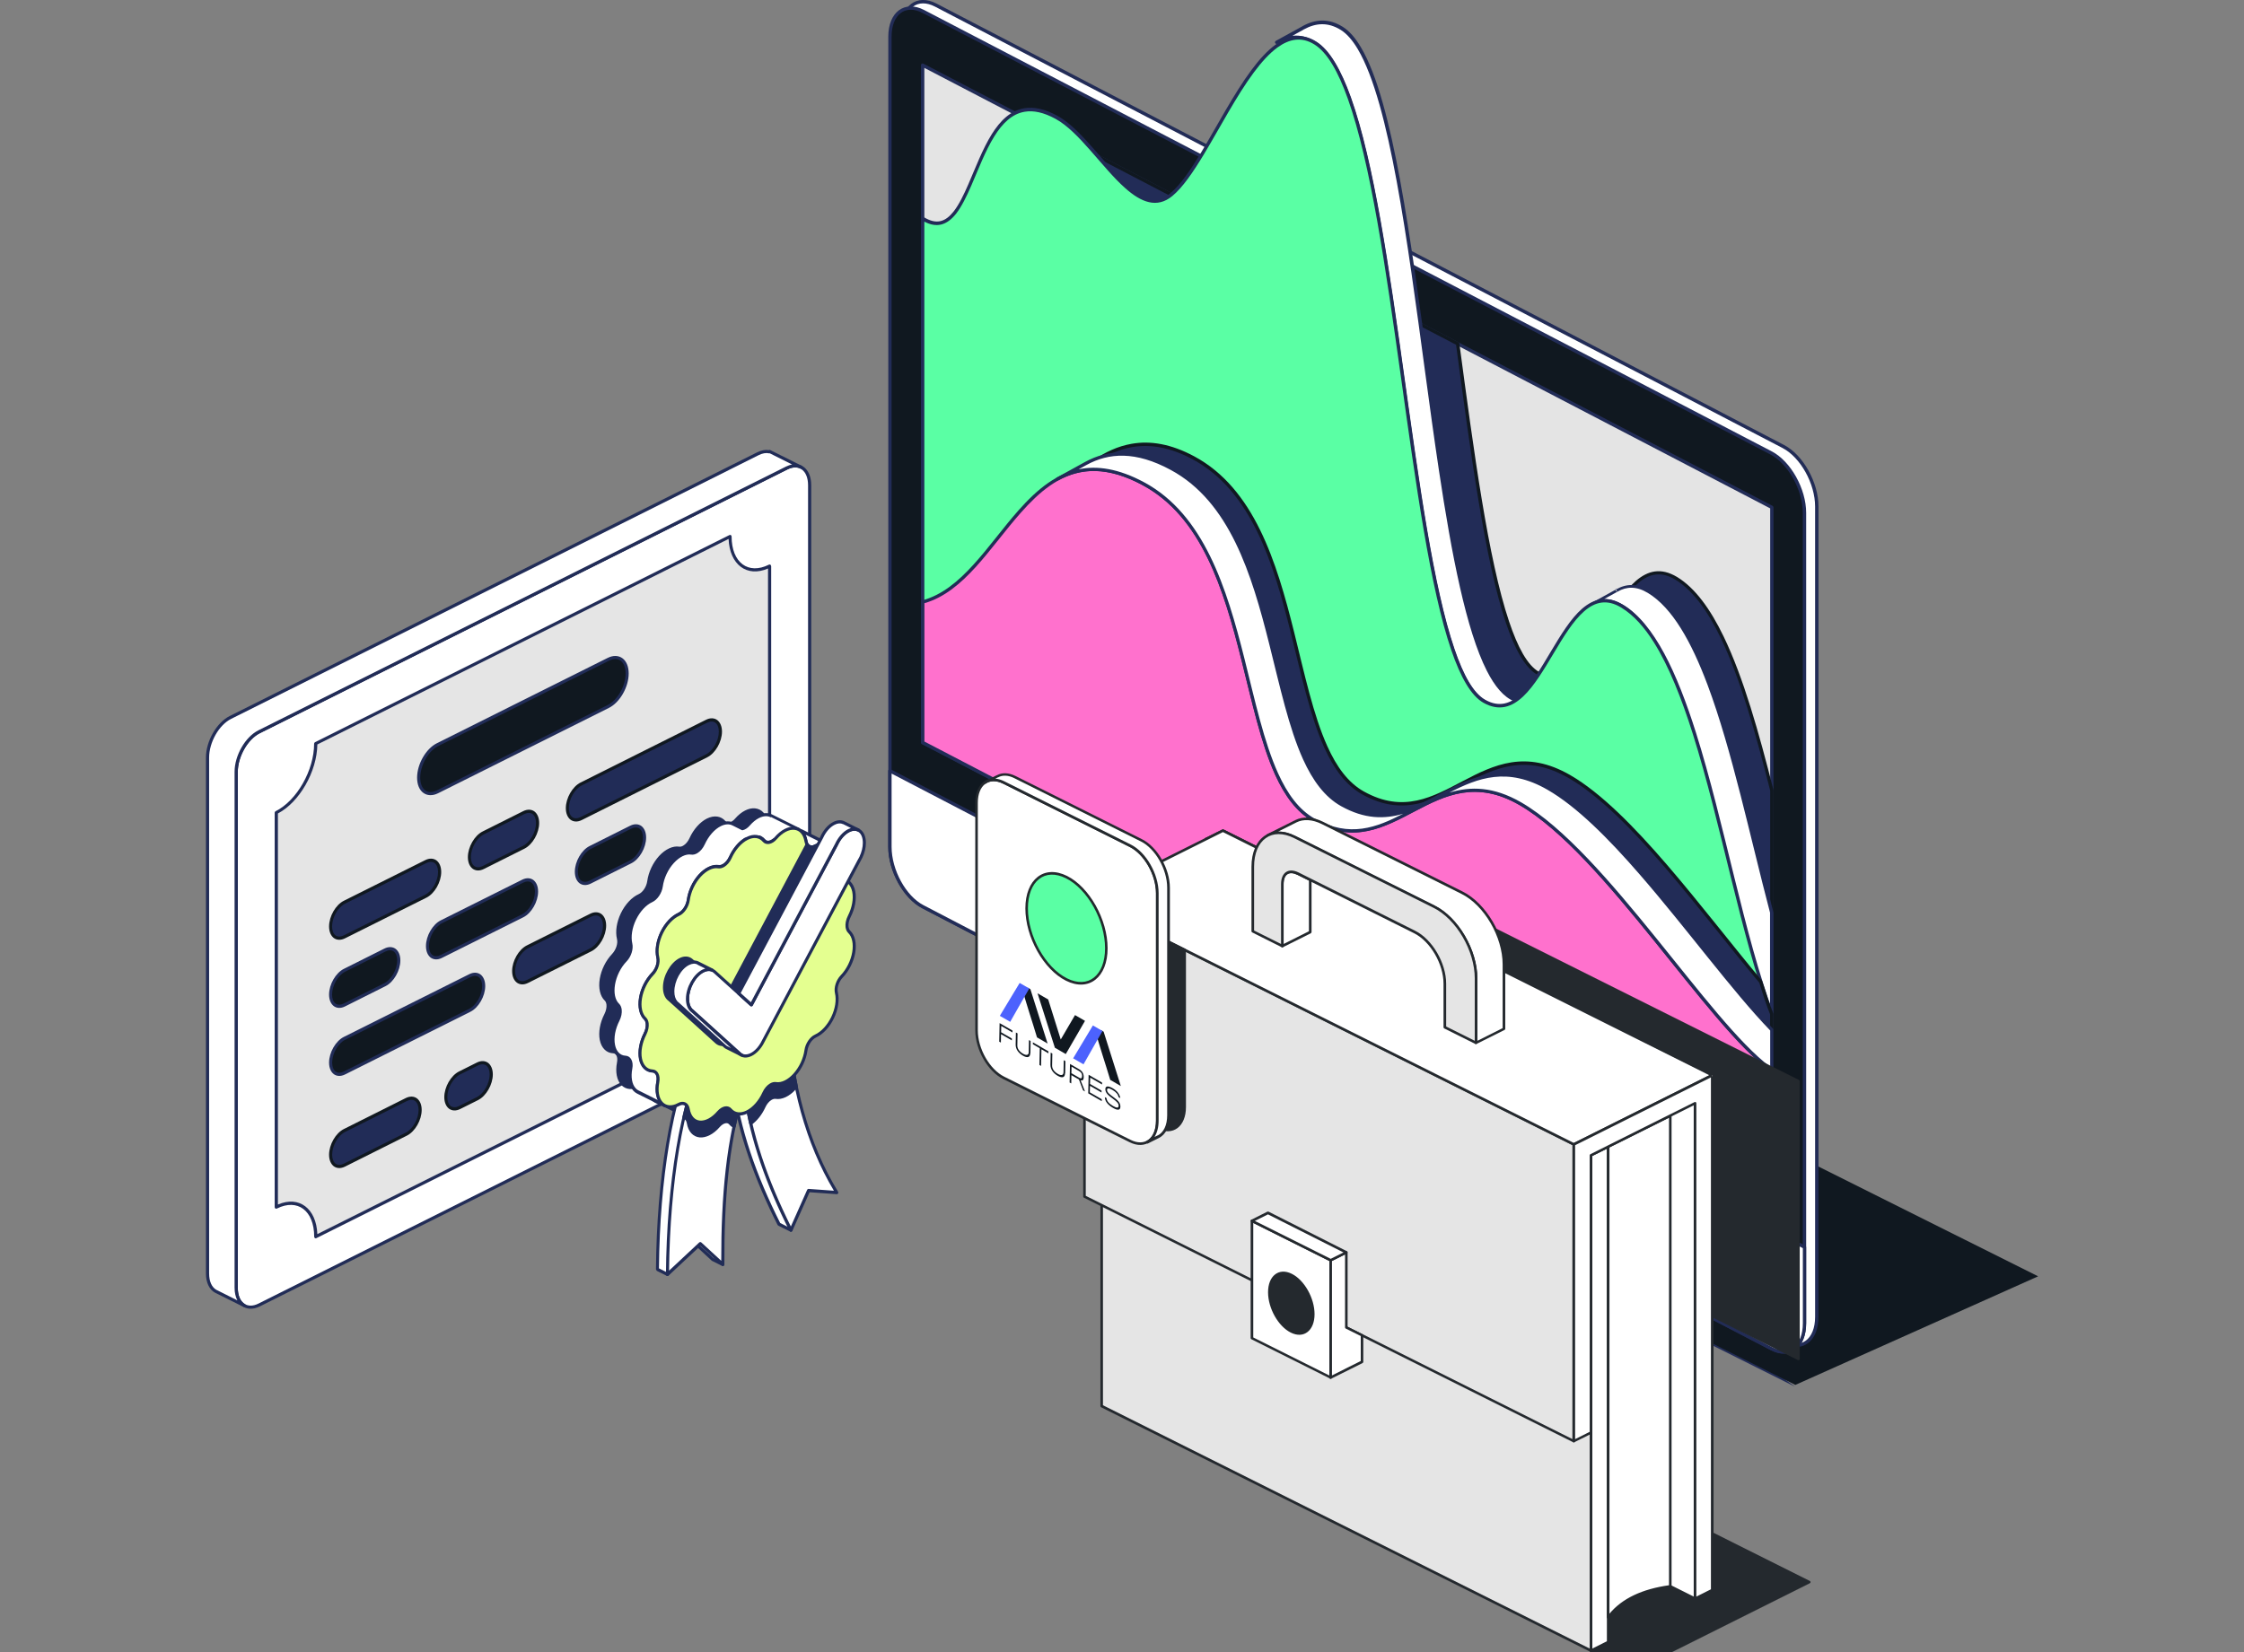 <?xml version="1.0" encoding="UTF-8"?>
<svg xmlns="http://www.w3.org/2000/svg" xmlns:xlink="http://www.w3.org/1999/xlink" id="Layer_2" data-name="Layer 2" viewBox="0 0 298.75 220">
  <rect x="0" y="0" width="298.75" height="220" fill="#808080" stroke="none"/>
  <defs>
    <style>
      .cls-1 {
        fill: #fff;
      }

      .cls-1, .cls-2, .cls-3, .cls-4, .cls-5, .cls-6, .cls-7, .cls-8, .cls-9, .cls-10, .cls-11, .cls-12, .cls-13 {
        stroke-width: 0px;
      }

      .cls-1, .cls-2, .cls-3, .cls-4, .cls-7, .cls-8, .cls-9, .cls-11, .cls-12, .cls-13 {
        fill-rule: evenodd;
      }

      .cls-2 {
        fill: #222c57;
      }

      .cls-3 {
        fill: #5affa4;
      }

      .cls-4 {
        fill: #e4ff90;
      }

      .cls-5 {
        fill: none;
      }

      .cls-6 {
        fill: #4c62fd;
      }

      .cls-7 {
        fill: #24292e;
      }

      .cls-8 {
        fill: #ff71cd;
      }

      .cls-9, .cls-10 {
        fill: #101820;
      }

      .cls-14 {
        clip-path: url(#clippath);
      }

      .cls-11 {
        fill: #e5e5e5;
      }

      .cls-12 {
        fill: #212c57;
      }

      .cls-13 {
        fill: #e4e4e4;
      }
    </style>
    <clipPath id="clippath">
      <rect class="cls-5" width="298.75" height="220"></rect>
    </clipPath>
  </defs>
  <g id="Layer_1-2" data-name="Layer 1">
    <g class="cls-14">
      <g>
        <g>
          <polyline class="cls-2" points="162.95 129.19 132.11 129.77 178.92 153.18 179.36 171.8 179.36 171.8 187.06 171.8 200.15 165.26 238.96 184.66"></polyline>
          <path class="cls-9" d="M179.58,171.58l-.43-18.41c0-.08-.05-.16-.12-.19l-46.01-23.01,29.89-14.21s98.58,49.29,108.43,54.21l-32.32,14.46c-1.54-.77-38.76-19.38-38.76-19.38-.06-.03-.14-.03-.2,0l-13.05,6.52h-7.43Z"></path>
          <path class="cls-1" d="M180.69,140.95l27.38,14.27s-15.06,9.42-23.02,14.4c-1.23.77-3.05,1.23-5.01,1.26-1.96.03-3.87-.37-5.28-1.1-6.1-3.18-15.91-8.29-22.01-11.47-1.41-.73-2.18-1.73-2.12-2.75.06-1.02.93-1.96,2.41-2.61,9.56-4.15,27.63-11.99,27.63-11.99h0Z"></path>
          <path class="cls-2" d="M180.79,140.76c-.06-.03-.13-.03-.19,0,0,0-18.08,7.84-27.63,11.99-1.58.68-2.49,1.71-2.54,2.8-.06,1.09.74,2.17,2.24,2.96,6.1,3.18,15.91,8.29,22.01,11.47,1.43.75,3.39,1.16,5.38,1.13,2-.03,3.86-.5,5.12-1.29,7.96-4.98,23.02-14.4,23.02-14.4.07-.04.11-.12.1-.2,0-.08-.05-.15-.12-.19l-27.38-14.27h0ZM180.68,141.2s23.8,12.4,26.95,14.04l-22.69,14.19c-1.21.75-2.98,1.19-4.89,1.22-1.92.03-3.79-.36-5.17-1.08-6.1-3.18-15.91-8.29-22.01-11.47-1.31-.68-2.05-1.59-2-2.54.05-.95.89-1.82,2.28-2.42,9.15-3.97,26.11-11.33,27.54-11.95h0Z"></path>
          <path class="cls-1" d="M208.08,155.22s-15.06,9.42-23.02,14.4c-1.23.77-3.05,1.23-5.01,1.26-1.96.03-3.87-.37-5.28-1.1-6.1-3.18-15.91-8.29-22.01-11.47-1.36-.71-2.12-1.66-2.12-2.65h0v.88h0c-.03,1,.73,1.98,2.12,2.71,6.1,3.18,15.91,8.29,22.01,11.47,1.41.73,3.32,1.13,5.28,1.1,1.96-.03,3.77-.48,5.01-1.26,7.96-4.98,23.02-14.4,23.02-14.4v-.94h0Z"></path>
          <path class="cls-2" d="M150.87,155.66h0l-.22.22h0s.07-.44,0-.44c-.28,0,0,.44,0,.44h0l-.22-.22h0s0,0,0,0v.88s0,.01,0,.02c-.02,1.06.77,2.12,2.24,2.89,6.1,3.18,15.91,8.29,22.01,11.47,1.43.75,3.39,1.16,5.38,1.13,2-.03,3.86-.5,5.12-1.29,7.96-4.98,23.02-14.4,23.02-14.4.06-.04.1-.11.1-.19v-.94l-.22.22-.12-.41s-15.06,9.42-23.02,14.4c-1.21.75-2.98,1.19-4.89,1.22-1.92.03-3.79-.36-5.17-1.08-6.1-3.18-15.91-8.29-22.01-11.47-1.27-.66-2-1.53-2-2.45h0ZM207.86,155.62v.42l-22.91,14.33c-1.21.75-2.98,1.19-4.89,1.22-1.92.03-3.79-.36-5.17-1.08-6.1-3.18-15.91-8.29-22.01-11.47-1.03-.54-1.71-1.21-1.93-1.94.38.51.96.99,1.72,1.39,6.1,3.18,15.91,8.29,22.01,11.47,1.43.75,3.39,1.16,5.38,1.13,2-.03,3.86-.5,5.12-1.29l22.68-14.18h0ZM150.69,156.71h0s-.05.04-.05.04h0s.05-.04.05-.04h0ZM150.54,156.35c.03.1.07.2.12.29,0,.06-.01.1-.02.11-.01-.02-.19-.3-.1-.4h0Z"></path>
          <path class="cls-1" d="M120.12,4.03c0-3.13,2-4.63,4.46-3.35l112.83,58.78c2.46,1.28,4.46,4.87,4.46,8v107.91c0,3.13-2,4.63-4.46,3.35l-112.83-58.78c-2.46-1.28-4.46-4.87-4.46-8V4.03h0Z"></path>
          <path class="cls-2" d="M119.9,4.03v107.91c0,3.21,2.06,6.88,4.58,8.19l112.83,58.78c1.32.69,2.52.61,3.39-.04.85-.64,1.4-1.85,1.4-3.51v-107.91c0-3.21-2.06-6.88-4.58-8.19L124.69.48c-1.32-.69-2.52-.61-3.39.04-.85.64-1.4,1.85-1.4,3.51h0ZM120.34,4.03c0-1.48.46-2.58,1.22-3.15.75-.56,1.78-.59,2.92,0l112.83,58.78c2.4,1.25,4.34,4.75,4.34,7.8v107.91c0,1.48-.46,2.58-1.22,3.15-.75.56-1.78.59-2.92,0l-112.83-58.78c-2.4-1.25-4.34-4.75-4.34-7.8V4.03h0Z"></path>
          <path class="cls-9" d="M118.48,4.88c0-3.13,2-4.63,4.46-3.35l112.83,58.78c2.46,1.28,4.46,4.87,4.46,8v107.91c0,3.13-2,4.63-4.46,3.35l-112.83-58.78c-2.46-1.28-4.46-4.87-4.46-8V4.88h0Z"></path>
          <path class="cls-2" d="M118.26,4.88v107.91c0,3.21,2.06,6.88,4.58,8.19l112.83,58.78c1.32.69,2.52.61,3.39-.04.85-.64,1.4-1.85,1.4-3.51v-107.91c0-3.21-2.06-6.88-4.58-8.19L123.05,1.34c-1.32-.69-2.52-.61-3.39.04-.85.64-1.4,1.85-1.4,3.51h0ZM118.7,4.88c0-1.48.46-2.58,1.22-3.15.75-.56,1.78-.59,2.92,0l112.83,58.78c2.4,1.25,4.34,4.75,4.34,7.8v107.91c0,1.48-.46,2.58-1.22,3.15-.75.56-1.78.59-2.92,0l-112.83-58.78c-2.4-1.25-4.34-4.75-4.34-7.8V4.88h0Z"></path>
          <path class="cls-1" d="M118.48,102.66v10.14c0,3.13,1.95,6.69,4.36,7.94l113.05,58.89c2.4,1.25,4.36-.27,4.36-3.4v-10.14l-121.76-63.43h0Z"></path>
          <path class="cls-2" d="M118.58,102.46c-.07-.04-.15-.03-.22,0-.07.04-.11.11-.11.19v10.14c0,3.21,2.01,6.86,4.48,8.14l113.05,58.89c1.3.67,2.47.58,3.32-.08.83-.65,1.36-1.87,1.36-3.52v-10.14c0-.08-.05-.16-.12-.2l-121.76-63.43h0ZM118.7,103.02c6.75,3.51,117.19,61.05,121.32,63.2v10c0,1.48-.45,2.59-1.19,3.17-.73.57-1.73.61-2.84.04l-113.05-58.89c-2.34-1.22-4.24-4.7-4.24-7.75v-9.78h0Z"></path>
          <polygon class="cls-13" points="122.84 8.67 235.88 67.57 235.88 157.78 122.84 98.89 122.84 8.67 122.84 8.67"></polygon>
          <path class="cls-2" d="M122.94,8.48c-.07-.04-.15-.03-.22,0-.07.04-.11.11-.11.19v90.22c0,.08.05.16.12.2l113.05,58.89c.07.04.15.03.22,0,.07-.04.11-.11.11-.19v-90.22c0-.08-.05-.16-.12-.2L122.94,8.48h0ZM123.06,9.04c6.48,3.38,108.64,56.6,112.61,58.66v89.72c-6.48-3.38-108.64-56.6-112.61-58.66V9.04h0Z"></path>
          <path class="cls-2" d="M136.8,15.95c-.78,1.72-1.54,3.4-2.38,4.79l-4.42,67.55,105.88,58.23v-41.25c-3.21-12.71-6.8-24.65-12.73-28.26-8.19-4.98-10.53,17.07-18.38,12.66-5.24-2.95-7.96-23.17-10.73-43.89l-57.25-29.82h0Z"></path>
          <path class="cls-9" d="M136.91,15.75c-.05-.03-.12-.03-.17-.01-.06.02-.1.06-.13.12-.78,1.71-1.54,3.38-2.37,4.77-.02.03-.03.06-.03.1l-4.42,67.55c0,.09.04.17.11.21l105.88,58.23c.07.04.15.04.22,0,.07-.04.11-.11.11-.19v-41.25s0-.04,0-.05c-1.93-7.64-4-15-6.63-20.45-1.77-3.67-3.8-6.48-6.2-7.94-1.08-.65-2.06-.86-2.96-.74-.9.12-1.74.58-2.52,1.25-1.51,1.31-2.83,3.48-4.14,5.67-1.28,2.15-2.55,4.32-3.99,5.68-1.38,1.3-2.91,1.83-4.77.78-1.54-.87-2.84-3.27-4-6.74-2.77-8.25-4.67-22.5-6.61-36.99,0-.07-.05-.13-.12-.17l-57.25-29.82h0ZM136.91,16.25l56.94,29.66c1.94,14.48,3.85,28.71,6.61,36.96,1.21,3.61,2.6,6.08,4.21,6.99,2.06,1.16,3.77.59,5.29-.85,1.46-1.38,2.76-3.58,4.07-5.77,1.28-2.15,2.57-4.28,4.05-5.57.71-.62,1.47-1.04,2.29-1.15.82-.11,1.7.08,2.67.67,2.34,1.43,4.31,4.17,6.04,7.75,2.61,5.42,4.67,12.74,6.59,20.34v40.85l-105.43-57.98s4.27-65.23,4.41-67.35c.79-1.33,1.52-2.92,2.26-4.56h0Z"></path>
          <path class="cls-1" d="M235.88,121.53c-4.44-16.86-8.16-37.74-16.36-42.73-1.62-.98-3.01-.91-4.26-.2h0l-3.43,1.89h0c1.22-.66,2.58-.7,4.15.26,5.6,3.4,8.07,13.67,10.2,25.06,1.77,9.46,6.68,21.46,9.7,29.23v-13.51h0Z"></path>
          <path class="cls-2" d="M211.83,80.7c-.06,0-.11-.03-.15-.06h0s0,0,0,0h0s0-.01,0-.01h0s0,0,0,0h0s0,0,0,0h0s0,0,0,0h0s0,0,0,0h0s0,0,0,0h0s0,0,0,0h0s0,0,0,0h0s0,0,0,0h0s0,0,0,0h0s0,0,0,0h0s0-.01,0-.01h0s0-.02,0-.02h0s0-.02,0-.02h0s0-.02,0-.02h0s0-.02,0-.02h0s0-.02,0-.02h0s0-.02,0-.02h0s0-.02,0-.02h0s0-.01,0-.01c.01-.04.04-.07.07-.1h0s0,0,0,0h0s0,0,0,0l3.43-1.89h0c1.31-.75,2.78-.83,4.48.2,3.31,2.01,5.91,6.59,8.11,12.45,3.27,8.72,5.68,20.29,8.34,30.41,0,.02,0,.04,0,.06v13.51c0,.11-.08.2-.18.22-.1.02-.21-.04-.25-.14-3.03-7.78-7.95-19.8-9.72-29.27-1.27-6.81-2.67-13.22-4.79-17.99-1.4-3.14-3.1-5.57-5.31-6.91-1.49-.91-2.77-.88-3.93-.25-.03.02-.07.03-.1.03h0ZM213.56,79.78l1.81-1h0,0c1.18-.68,2.5-.74,4.03.19,3.25,1.98,5.77,6.48,7.93,12.23,3.26,8.7,5.66,20.24,8.32,30.34h0v12.31c-3.03-7.76-7.58-19.08-9.27-28.1-1.28-6.85-2.69-13.29-4.82-18.09-1.44-3.24-3.21-5.73-5.48-7.11-.91-.55-1.75-.79-2.53-.77h0ZM215.16,78.4c-.06.03-.1.1-.11.16h0s0,0,0,0c0,.04,0,.08.02.11.03.08.11.13.2.13h0s-.15-.02-.2-.13c0-.01,0-.02-.01-.03,0-.03,0-.05,0-.08h0s0,0,0,0c0-.05.22.25.22.25h0l-.11-.41h0Z"></path>
          <path class="cls-1" d="M202.14,93.32c-12.52-2.99-11.85-82.28-23.5-89.53-1.78-1.11-3.49-.98-5.13-.09h0s0,0,0,0h-.01s-3.53,1.95-3.53,1.95c1.65-.9,3.36-1.03,5.15.08,11.65,7.25,11.8,81.64,22.51,87.67,3.22,1.81,2.35.95,4.53-.09h0Z"></path>
          <path class="cls-2" d="M173.4,3.5h0s0,0,0,0h0s0,0,0,0h0s-.01,0-.01,0l-3.53,1.94c-.11.06-.15.19-.09.3.06.11.19.15.3.09,1.57-.87,3.21-.99,4.92.07,1.72,1.07,3.17,3.63,4.45,7.23,3.04,8.51,5.07,22.75,7.05,36.91,1.98,14.2,3.91,28.32,6.73,36.54,1.23,3.59,2.64,6.07,4.28,6.99,1.34.75,2,1.05,2.45,1.08.31.02.54-.07.81-.24.32-.21.71-.55,1.48-.92.08-.04.13-.13.12-.22,0-.09-.08-.17-.17-.19-.76-.18-1.47-.67-2.14-1.41-1.04-1.15-1.96-2.91-2.81-5.14-2.15-5.66-3.76-14.33-5.21-23.99-2.54-16.93-4.56-36.86-7.93-48.79-.87-3.09-1.84-5.64-2.93-7.47-.74-1.25-1.54-2.17-2.41-2.71-1.86-1.16-3.64-1.03-5.35-.09h0ZM173.55,3.92s.03,0,.05-.01h0s0,0,0,0h0s0,0,0,0h0s0,0,0,0h0c1.57-.86,3.2-.99,4.91.08.81.51,1.56,1.38,2.26,2.56,1.07,1.81,2.02,4.33,2.88,7.37,3.37,11.91,5.38,31.82,7.92,48.73,1.7,11.31,3.64,21.29,6.37,26.67,1.07,2.11,2.27,3.51,3.61,4.06h0c-.39.22-.66.43-.89.59-.25.18-.43.3-.7.28-.42-.03-1.03-.32-2.26-1.02-1.58-.89-2.9-3.29-4.08-6.75-2.81-8.21-4.73-22.3-6.71-36.46-1.98-14.2-4.03-28.47-7.08-37-1.33-3.71-2.85-6.35-4.63-7.45-1.07-.67-2.11-.91-3.13-.81,0,0,1.51-.83,1.51-.83l-.11.03.06-.02h0ZM173.5,3.93h0s0,0,0,0h0ZM173.53,3.92h0s-.03,0-.03,0h.04ZM173.52,3.92h0s-.02,0-.02,0h.02Z"></path>
          <path class="cls-3" d="M122.84,92.02l113.05,62.17v-19.17c-6.41-17-9.65-48.05-19.9-54.28-8.19-4.98-10.53,17.07-18.38,12.66-10.71-6.02-10.86-80.41-22.51-87.67-7.45-4.64-13.56,15.56-19.16,20.18-4.92,4.06-10.05-7.43-15.31-10.29-11.53-6.27-10.1,18.27-17.79,13.5v62.9h0Z"></path>
          <path class="cls-2" d="M122.62,92.02c0,.08.04.15.11.19l113.05,62.17c.07.04.15.04.22,0,.07-.04.11-.11.11-.19v-19.17s0-.05-.01-.08c-3.85-10.2-6.55-25.45-10.31-37.37-2.53-8.01-5.55-14.51-9.68-17.02-1.08-.65-2.06-.86-2.96-.74-.9.12-1.74.58-2.52,1.25-1.51,1.31-2.83,3.48-4.14,5.67-1.28,2.15-2.55,4.32-3.99,5.68-1.38,1.3-2.91,1.83-4.77.78-1.58-.89-2.9-3.29-4.08-6.75-2.81-8.21-4.73-22.3-6.71-36.46-1.98-14.2-4.03-28.47-7.08-37-1.33-3.71-2.85-6.35-4.63-7.45-1.87-1.17-3.67-.84-5.39.4-1.11.8-2.2,2-3.25,3.42-2.35,3.16-4.57,7.45-6.69,10.97-1.4,2.32-2.75,4.31-4.08,5.41-1.88,1.55-3.78.68-5.71-1.04-1.82-1.62-3.67-4-5.53-6.02-1.26-1.37-2.54-2.56-3.82-3.26-1.71-.93-3.15-1.2-4.38-1-1.84.3-3.22,1.66-4.35,3.47-1.22,1.96-2.15,4.44-3.1,6.63-.62,1.43-1.25,2.73-1.97,3.65-.52.66-1.08,1.12-1.73,1.28-.65.16-1.39,0-2.25-.53-.07-.04-.15-.04-.22,0-.07.04-.11.11-.11.19v62.9h0ZM123.06,91.89V29.51c.84.45,1.58.55,2.24.39.74-.18,1.39-.69,1.98-1.43.74-.95,1.39-2.28,2.03-3.75.94-2.16,1.86-4.63,3.07-6.57,1.06-1.7,2.33-2.99,4.05-3.27,1.15-.19,2.49.07,4.1.95,1.56.85,3.11,2.47,4.64,4.21,1.56,1.77,3.1,3.66,4.63,5.01,2.12,1.89,4.23,2.75,6.28,1.05,1.36-1.12,2.75-3.15,4.18-5.52,2.12-3.51,4.33-7.79,6.67-10.94,1.03-1.38,2.08-2.55,3.16-3.33,1.57-1.13,3.2-1.45,4.9-.39,1.72,1.07,3.17,3.63,4.45,7.23,3.04,8.51,5.07,22.75,7.05,36.91,1.98,14.2,3.91,28.32,6.73,36.54,1.23,3.59,2.64,6.07,4.28,6.99,2.06,1.16,3.77.59,5.29-.85,1.46-1.38,2.76-3.58,4.07-5.77,1.28-2.15,2.57-4.28,4.05-5.57.71-.62,1.47-1.04,2.29-1.15.82-.11,1.7.08,2.67.68,1.61.98,3.05,2.59,4.35,4.67,1.97,3.15,3.64,7.37,5.14,12.11,3.76,11.91,6.46,27.15,10.31,37.35,0,0,0,18.75,0,18.75l-112.61-61.93h0Z"></path>
          <path class="cls-2" d="M235.88,135.03c-.5-1.18-1.02-2.83-1.46-4.27-7.76-9.25-17.27-22.6-25.47-27.34-11.66-6.73-16.76,8.15-27.46,2.19-10.76-5.99-6.81-36.12-22.58-44.63-15.42-8.32-21.19,14.56-31.82,17.41v15.7l108.8,59.93v-18.99h0Z"></path>
          <path class="cls-9" d="M236.1,135.03s0-.06-.02-.09c-.49-1.17-1.01-2.81-1.46-4.25,0-.03-.02-.05-.04-.08-7.78-9.27-17.31-22.64-25.53-27.39-5.92-3.42-10.17-1.37-14.3.8-4.01,2.1-7.89,4.32-13.16,1.39-2.12-1.18-3.65-3.31-4.87-6.02-1.87-4.13-3.04-9.62-4.43-15.21-2.34-9.41-5.34-19.12-13.28-23.4-3.14-1.69-5.88-2.11-8.35-1.68-3.69.64-6.76,3.18-9.62,6.24-2.82,3.02-5.42,6.54-8.2,9.18-1.83,1.73-3.72,3.09-5.82,3.65-.1.03-.16.11-.16.21v15.7c0,.08.04.15.11.19l108.8,59.93c.07.04.15.04.22,0,.07-.04.11-.11.11-.19v-18.99h0ZM235.66,135.08v18.57l-108.36-59.69v-15.4c2.1-.6,4.01-1.97,5.84-3.71,2.78-2.65,5.39-6.17,8.21-9.2,2.78-2.98,5.78-5.48,9.37-6.11,2.39-.41,5.04,0,8.07,1.63,7.83,4.23,10.75,13.84,13.06,23.12,1.4,5.62,2.58,11.13,4.46,15.28,1.27,2.81,2.87,5.01,5.06,6.23,5.43,3.02,9.45.78,13.58-1.38,4.01-2.1,8.13-4.12,13.88-.81,8.18,4.72,17.64,18.03,25.39,27.26.44,1.42.95,3.04,1.44,4.21h0Z"></path>
          <path class="cls-8" d="M235.88,142.49c-8.26-5.82-22.12-28.9-33.48-35.47-11.66-6.73-16.76,8.15-27.46,2.19-10.76-5.99-6.92-36.27-22.69-44.78-15.42-8.32-18.77,12.89-29.4,15.74v18.72l113.04,58.89v-15.29h0Z"></path>
          <path class="cls-2" d="M236.1,142.49c0-.07-.03-.14-.09-.18-4.12-2.9-9.63-10.12-15.53-17.41-5.94-7.34-12.27-14.77-17.96-18.06-5.92-3.42-10.17-1.37-14.3.8-4.01,2.1-7.89,4.32-13.16,1.39-2.12-1.18-3.65-3.31-4.89-6.04-1.88-4.15-3.07-9.65-4.48-15.27-2.37-9.44-5.4-19.19-13.33-23.48-3.13-1.69-5.78-2.18-8.09-1.86-3.46.48-6.18,2.77-8.67,5.58-2.05,2.31-3.94,4.97-5.99,7.22-2.02,2.23-4.19,4.06-6.81,4.77-.1.03-.16.11-.16.21v18.72c0,.08.05.16.12.2l113.04,58.89c.07.04.15.03.22,0,.07-.04.11-.11.11-.19v-15.29h0ZM235.66,142.6v14.81l-112.59-58.66v-18.42c2.63-.75,4.82-2.6,6.86-4.85,2.05-2.26,3.95-4.92,6-7.23,2.42-2.73,5.04-4.97,8.4-5.44,2.23-.31,4.79.17,7.82,1.81,7.84,4.23,10.78,13.87,13.12,23.2,1.42,5.64,2.61,11.17,4.5,15.34,1.28,2.82,2.88,5.02,5.07,6.24,5.43,3.02,9.45.78,13.58-1.38,4.01-2.1,8.13-4.12,13.88-.81,5.66,3.27,11.94,10.66,17.84,17.96,5.89,7.28,11.4,14.47,15.53,17.43h0Z"></path>
          <path class="cls-1" d="M235.88,137.13c-8.32-8.57-19.97-26.5-29.76-32.15-11.66-6.73-16.76,8.15-27.46,2.19-10.76-5.99-6.92-36.27-22.69-44.78-4.78-2.58-8.4-2.32-11.44-.65h0l-3.72,2.05h0c3.04-1.67,6.66-1.93,11.44.65,15.77,8.51,11.93,38.79,22.69,44.78,10.7,5.95,15.8-8.92,27.46-2.19,11.36,6.56,25.22,29.64,33.48,35.47v-5.36h0Z"></path>
          <path class="cls-2" d="M140.8,64.01s-.08-.02-.12-.04h0s0,0,0,0h0s-.07-.07-.09-.13c-.03-.1.02-.2.11-.25l3.72-2.05c-.09.05-.13.15-.11.25,0,.03.02.05.03.07-.01-.02-.03-.05-.03-.07-.03-.1.02-.2.11-.25,3.09-1.7,6.78-1.98,11.65.65,7.94,4.28,10.96,14.03,13.33,23.48,1.41,5.62,2.59,11.12,4.48,15.27,1.24,2.72,2.77,4.86,4.89,6.04,5.27,2.93,9.16.71,13.16-1.39,4.13-2.17,8.39-4.22,14.3-.8,3.93,2.27,8.17,6.51,12.36,11.34,6.27,7.2,12.45,15.71,17.44,20.85.04.04.06.1.06.15v5.36c0,.08-.05.16-.12.2-.07.04-.16.03-.23-.02-4.14-2.92-9.69-10.16-15.62-17.5-5.9-7.29-12.18-14.69-17.84-17.96-5.74-3.32-9.87-1.29-13.88.81-4.13,2.17-8.15,4.41-13.58,1.38-2.19-1.22-3.79-3.42-5.07-6.24-1.89-4.17-3.08-9.7-4.5-15.34-2.34-9.32-5.28-18.97-13.12-23.2-4.69-2.53-8.25-2.29-11.23-.65-.03.02-.07.03-.11.03h0ZM193,105.53c3.75-1.92,7.68-3.44,13.02-.36,3.9,2.25,8.09,6.46,12.25,11.25,6.24,7.18,12.41,15.65,17.4,20.81h0v4.84c-4.08-3.05-9.45-10.07-15.19-17.16-5.94-7.34-12.27-14.77-17.96-18.06-3.7-2.13-6.74-2.14-9.52-1.31h0ZM186.81,108.37c-3.53,1.82-7.11,3.24-11.76.66-2.12-1.18-3.65-3.31-4.89-6.04-1.88-4.15-3.07-9.65-4.48-15.27-2.37-9.44-5.4-19.19-13.33-23.48-3.44-1.85-6.29-2.26-8.75-1.74l1.03-.57h0c2.98-1.64,6.54-1.89,11.23.65,7.84,4.23,10.78,13.87,13.12,23.2,1.42,5.64,2.61,11.17,4.5,15.34,1.28,2.82,2.88,5.02,5.07,6.24,3.12,1.74,5.77,1.74,8.25,1.01h0ZM144.35,61.86h0s0,0,0,0h0Z"></path>
        </g>
        <g>
          <polygon class="cls-7" points="211.81 219.83 222.58 219.83 240.86 210.69 213.35 196.93 211.81 219.83 211.81 219.83"></polygon>
          <path class="cls-7" d="M211.64,219.82s.01.09.05.13c.03.03.08.05.13.05h10.77s.05,0,.08-.02l18.28-9.14c.06-.03.1-.09.1-.15s-.04-.13-.1-.15l-27.51-13.76c-.05-.03-.11-.02-.16,0-.05.03-.08.08-.09.14l-1.54,22.89h0ZM212,219.65l1.51-22.45,26.97,13.48-17.93,8.97h-10.54Z"></path>
          <path class="cls-7" d="M239.43,143.97v36.99l-44.84-22.42c-1.7-.85-3.09-3.27-3.09-5.4v-33.13l47.92,23.96h0Z"></path>
          <path class="cls-7" d="M239.6,143.97c0-.07-.04-.13-.1-.15l-47.92-23.96c-.05-.03-.12-.02-.17,0-.05.03-.08.09-.08.15v33.13c0,2.19,1.43,4.68,3.18,5.56l44.84,22.42c.05.03.12.02.17,0,.05-.03.08-.09.08-.15v-36.99h0ZM239.26,144.08v36.61c-3.59-1.79-44.59-22.29-44.59-22.29-1.65-.83-2.99-3.18-2.99-5.25v-32.85c3.62,1.81,45.32,22.66,47.58,23.79h0Z"></path>
          <polygon class="cls-1" points="225.67 144.33 160.52 111.76 160.52 180.33 225.67 212.9 225.67 144.33 225.67 144.33"></polygon>
          <path class="cls-7" d="M225.84,144.33c0-.07-.04-.13-.1-.15l-65.14-32.57c-.05-.03-.12-.02-.17,0-.05.03-.08.09-.08.15v68.57c0,.07.04.13.1.15l65.14,32.57c.05.03.12.02.17,0,.05-.03.08-.09.08-.15v-68.57h0ZM225.49,144.44v68.18l-3.04-1.52-61.76-30.88v-68.18c4.38,2.19,64.8,32.4,64.8,32.4h0Z"></path>
          <polygon class="cls-1" points="211.81 153.85 214.1 152.7 214.1 218.68 211.81 219.83 211.81 153.85 211.81 153.85"></polygon>
          <path class="cls-7" d="M211.74,153.69c-.06.03-.1.09-.1.15v65.98c0,.06.03.12.08.15.05.03.11.03.17,0l2.29-1.14c.06-.03.1-.09.1-.15v-65.98c0-.06-.03-.12-.08-.15-.05-.03-.11-.03-.17,0l-2.29,1.14h0ZM211.99,153.95l1.94-.97v65.59l-1.94.97v-65.59h0Z"></path>
          <path class="cls-1" d="M214.1,152.7v62.69c1.68-2.29,4.48-3.63,8.27-4.14v-62.69l-8.27,4.14h0Z"></path>
          <path class="cls-7" d="M214.02,152.55c-.06.03-.1.09-.1.15v62.69c0,.07.05.14.12.16.07.02.15,0,.19-.06,1.66-2.25,4.42-3.57,8.16-4.07.09-.01.15-.08.15-.17v-62.69c0-.06-.03-.12-.08-.15-.05-.03-.11-.03-.17,0l-8.27,4.14h0ZM214.27,152.81l7.93-3.96v62.26c-3.55.5-6.22,1.74-7.93,3.79v-62.08h0Z"></path>
          <polygon class="cls-11" points="211.81 151.26 146.67 118.69 146.67 187.25 211.81 219.83 211.81 151.26 211.81 151.26"></polygon>
          <path class="cls-7" d="M211.99,151.26c0-.07-.04-.13-.1-.15l-65.14-32.57c-.05-.03-.12-.02-.17,0-.05.03-.08.09-.08.15v68.57c0,.07.04.13.1.15l65.14,32.57c.05.03.12.02.17,0,.05-.03.08-.09.08-.15v-68.57h0ZM211.64,151.36v68.18l-64.8-32.4v-68.18l64.8,32.4h0Z"></path>
          <polygon class="cls-1" points="149.29 117.37 214.44 149.94 212.15 151.09 147.01 118.52 149.29 117.37 149.29 117.37"></polygon>
          <path class="cls-7" d="M149.37,117.22s-.11-.02-.15,0l-2.29,1.14c-.06.03-.1.09-.1.15s.04.13.1.15l65.14,32.57s.11.02.15,0l2.29-1.14c.06-.03.1-.09.1-.15s-.04-.13-.1-.15l-65.14-32.57h0ZM149.29,117.57l64.76,32.38-1.9.95s-59.93-29.96-64.76-32.38l1.9-.95h0Z"></path>
          <polygon class="cls-11" points="209.52 152.4 144.38 119.83 144.38 159.35 209.52 191.93 209.52 152.4 209.52 152.4"></polygon>
          <path class="cls-7" d="M209.7,152.4c0-.07-.04-.13-.1-.15l-65.14-32.57c-.05-.03-.12-.02-.17,0-.05.03-.08.09-.08.15v39.52c0,.07.04.13.1.15l65.14,32.57c.05.03.12.02.17,0,.05-.03.08-.09.08-.15v-39.52h0ZM209.35,152.51v39.14l-64.8-32.4v-39.14l64.8,32.4h0Z"></path>
          <polygon class="cls-1" points="162.81 110.62 227.95 143.19 225.67 144.33 160.52 111.76 162.81 110.62 162.81 110.62"></polygon>
          <path class="cls-7" d="M162.89,110.46s-.11-.02-.15,0l-2.29,1.14c-.06.03-.1.09-.1.15s.04.13.1.15l65.14,32.57s.11.02.15,0l2.29-1.14c.06-.03.1-.09.1-.15s-.04-.13-.1-.15l-65.14-32.57h0ZM162.81,110.81l64.76,32.38-1.9.95-64.76-32.38,1.9-.95h0Z"></path>
          <polygon class="cls-1" points="162.81 110.62 227.95 143.19 209.52 152.4 144.38 119.83 162.81 110.62 162.81 110.62"></polygon>
          <path class="cls-7" d="M162.89,110.46s-.11-.02-.15,0l-18.43,9.21c-.06.03-.1.09-.1.15s.04.13.1.15l65.14,32.57s.11.02.15,0l18.43-9.21c.06-.03.1-.09.1-.15s-.04-.13-.1-.15l-65.14-32.57h0ZM162.81,110.81l64.76,32.38c-2.31,1.16-16.85,8.43-18.04,9.02l-64.76-32.38,18.04-9.02h0Z"></path>
          <polygon class="cls-1" points="166.67 162.59 177.16 167.83 177.16 183.45 166.67 178.21 166.67 162.59 166.67 162.59"></polygon>
          <path class="cls-7" d="M166.75,162.43c-.05-.03-.12-.02-.17,0-.05.03-.08.09-.08.15v15.62c0,.07.04.13.1.15l10.48,5.24c.05.03.12.02.17,0,.05-.03.08-.09.08-.15v-15.62c0-.07-.04-.13-.1-.15l-10.48-5.24h0ZM166.85,162.87s9.1,4.55,10.14,5.07v15.24l-10.14-5.07v-15.24h0Z"></path>
          <polygon class="cls-1" points="179.24 176.78 179.24 166.79 177.16 167.83 177.16 183.45 181.32 181.37 181.32 177.83 179.24 176.78 179.24 176.78"></polygon>
          <path class="cls-7" d="M177.23,183.6l4.17-2.08c.06-.03.1-.09.1-.15v-3.54c0-.07-.04-.13-.1-.15l-1.99-.99v-9.89c0-.06-.03-.12-.08-.15-.05-.03-.11-.03-.17,0l-2.08,1.04c-.06.03-.1.09-.1.15v15.62c0,.06.03.12.08.15.05.03.11.03.17,0h0ZM179.16,182.25l-1.83.92v-15.24l1.74-.87v9.72c0,.07.04.13.1.15l1.99.99v3.33l-1.99.99h0Z"></path>
          <polygon class="cls-1" points="166.67 162.59 168.81 161.52 179.24 166.79 177.16 167.83 166.67 162.59 166.67 162.59"></polygon>
          <path class="cls-7" d="M166.6,162.43c-.06.03-.1.09-.1.15s.04.13.1.15l10.48,5.24s.11.02.15,0l2.08-1.04c.06-.03.1-.09.1-.15,0-.07-.04-.13-.09-.15l-10.43-5.27s-.11-.02-.16,0l-2.13,1.07h0ZM167.06,162.59l1.75-.87,10.05,5.07-1.7.85-10.1-5.05h0Z"></path>
          <path class="cls-7" d="M171.92,169.8c-1.61-.81-2.92.22-2.92,2.3s1.31,4.41,2.92,5.22c1.61.81,2.92-.22,2.92-2.3s-1.31-4.41-2.92-5.22h0Z"></path>
          <path class="cls-7" d="M171.99,169.64c-.88-.44-1.67-.37-2.25.09-.56.44-.92,1.26-.92,2.36,0,2.14,1.36,4.54,3.02,5.37.88.44,1.67.37,2.25-.09.56-.44.92-1.26.92-2.36,0-2.14-1.36-4.54-3.02-5.37h0ZM171.84,169.95c1.56.78,2.83,3.05,2.83,5.06,0,.97-.29,1.7-.79,2.09-.48.38-1.15.42-1.88.05-1.56-.78-2.83-3.05-2.83-5.06,0-.97.29-1.7.79-2.09.48-.38,1.15-.42,1.88-.05h0Z"></path>
          <path class="cls-1" d="M200.22,137.02v-8.59c0-3.73-2.5-8-5.57-9.54l-18.58-9.29c-1.35-.67-2.58-.71-3.54-.23h0l-3.72,1.86h0c.96-.48,2.2-.44,3.54.23l18.58,9.29c3.08,1.54,5.57,5.81,5.57,9.54v8.59l3.72-1.86h0Z"></path>
          <path class="cls-7" d="M168.8,111.4s-.08-.02-.11-.05h0s0,0,0,0h0s-.04-.05-.05-.09c-.02-.08.02-.16.09-.19l3.72-1.86c-.07.04-.11.12-.09.19,0,0,0,.01,0,.02,0,0,0-.01,0-.02-.02-.08.02-.16.09-.19,1.01-.5,2.29-.47,3.7.23l18.58,9.29c3.13,1.56,5.67,5.91,5.67,9.69v8.59c0,.07-.04.13-.1.15l-3.72,1.86c-.05.03-.12.02-.17,0-.05-.03-.08-.09-.08-.15v-8.59c0-3.67-2.45-7.87-5.48-9.39,0,0-18.57-9.29-18.58-9.29-1.29-.64-2.47-.69-3.39-.23-.02.01-.05.02-.08.02h0ZM170.19,110.73l2.41-1.21h0c.92-.46,2.1-.41,3.39.23l18.58,9.29c3.03,1.51,5.48,5.72,5.48,9.39v8.49l-3.37,1.69v-8.31c0-3.79-2.54-8.13-5.67-9.69l-18.58-9.29c-.79-.4-1.55-.58-2.24-.57h0ZM172.36,109.43h0s0,0,0,0h0Z"></path>
          <path class="cls-1" d="M174.43,124.13v-6.97l-1.6-.8c-1.22-.61-2.11-.1-2.11,1.39v8.23l3.72-1.86h0Z"></path>
          <path class="cls-7" d="M174.51,124.28c.06-.03.1-.09.1-.15v-6.97c0-.07-.04-.13-.1-.15l-1.6-.8c-.68-.34-1.26-.35-1.68-.08-.41.26-.68.81-.68,1.63v8.23c0,.06.03.12.08.15.05.03.11.03.17,0l3.72-1.86h0ZM174.26,124.02l-3.37,1.69v-7.96c0-.67.18-1.13.52-1.34.33-.21.8-.17,1.34.1l1.51.75v6.75h0Z"></path>
          <path class="cls-11" d="M196.5,138.88v-8.59c0-3.73-2.5-8-5.57-9.54l-18.58-9.29c-3.08-1.54-5.57.24-5.57,3.97v8.59l3.93,1.97v-8.23c0-1.5.9-2,2.11-1.39l15.51,7.76c2.22,1.11,4.02,4.19,4.02,6.88v5.81l4.15,2.07h0Z"></path>
          <path class="cls-7" d="M196.43,139.03h0s-4.15-2.07-4.15-2.07c-.06-.03-.1-.09-.1-.15v-5.81c0-2.63-1.76-5.64-3.92-6.72,0,0-15.51-7.76-15.51-7.76-.54-.27-1.01-.31-1.34-.1-.34.21-.52.67-.52,1.34v8.23c0,.06-.03.12-.08.15-.05.03-.11.03-.17,0l-3.93-1.97c-.06-.03-.1-.09-.1-.15v-8.59c0-1.93.66-3.35,1.71-4.1,1.05-.75,2.51-.83,4.12-.02l18.58,9.29c3.13,1.56,5.67,5.91,5.67,9.69v8.59l-.17.17h0s0,0,0,0h0s0,0,0,0h0s0,0,0,0h0s0,0,0,0h0s0,0,0,0h0s0,0,0,0h0s-.03,0-.04-.01h0ZM196.33,138.6l-3.8-1.9v-5.71c0-2.75-1.85-5.9-4.11-7.03l-15.51-7.76c-.68-.34-1.26-.35-1.68-.08-.41.26-.68.81-.68,1.63v7.96l-3.59-1.79v-8.49c0-1.8.59-3.13,1.56-3.82.96-.69,2.29-.73,3.76,0,0,0,18.57,9.29,18.58,9.29,3.03,1.51,5.48,5.72,5.48,9.39v8.31h0Z"></path>
          <polygon class="cls-1" points="227.95 143.19 227.95 211.76 225.67 212.9 225.67 146.92 211.81 153.85 211.81 190.78 209.52 191.93 209.52 152.4 227.95 143.19 227.95 143.19"></polygon>
          <path class="cls-7" d="M228.13,211.76v-68.57l-.17.17-.08-.33-2.29,1.14.08.33-.08-.33-16.14,8.07c-.06.03-.1.09-.1.15v39.52c0,.06.03.12.08.15.05.03.11.03.17,0l2.29-1.14c.06-.03.1-.09.1-.15v-36.83l13.51-6.75v65.7c0,.06.03.12.08.15.05.03.11.03.17,0l2.29-1.14c.06-.03.1-.09.1-.15h0ZM227.78,143.47v2.31l.17.17-.17-.17v65.87l-1.94.97v-65.7c0-.06-.03-.12-.08-.15-.05-.03-.11-.03-.17,0l-13.85,6.93c-.06.03-.1.09-.1.15v36.83l-1.94.97v-39.14l16.05-8.02,2.04-1.02h0Z"></path>
          <path class="cls-7" d="M157.71,126.5v20.93c0,2.49-1.62,3.7-3.61,2.71l-9.72-4.86v-25.45l13.33,6.67h0Z"></path>
          <path class="cls-7" d="M157.89,126.5c0-.07-.04-.13-.1-.15l-13.33-6.67c-.05-.03-.12-.02-.17,0-.05.03-.08.09-.08.15v25.45c0,.07.04.13.1.15l9.72,4.86c1.07.53,2.03.46,2.73-.06.69-.52,1.13-1.49,1.13-2.8v-20.93h0ZM157.54,126.6v20.83c0,1.18-.37,2.06-.99,2.52-.61.46-1.45.49-2.37.03l-9.63-4.81v-25.06l12.99,6.49h0Z"></path>
          <path class="cls-1" d="M130.01,106.91c0-2.49,1.62-3.7,3.61-2.71l16.84,8.42c1.99,1,3.61,3.83,3.61,6.32v30.31c0,2.49-1.62,3.7-3.61,2.71l-16.84-8.42c-1.99-1-3.61-3.83-3.61-6.32v-30.31h0Z"></path>
          <path class="cls-7" d="M129.84,106.91v30.31c0,2.55,1.66,5.45,3.7,6.47l16.84,8.42c1.07.53,2.03.46,2.73-.06.69-.52,1.13-1.49,1.13-2.8v-30.31c0-2.55-1.66-5.45-3.7-6.47l-16.84-8.42c-1.07-.53-2.03-.46-2.73.06-.69.52-1.13,1.49-1.13,2.8h0ZM130.18,106.91c0-1.18.37-2.06.99-2.52.61-.46,1.45-.49,2.37-.03l16.84,8.42c1.94.97,3.51,3.73,3.51,6.16v30.31c0,1.18-.37,2.06-.99,2.52-.61.46-1.45.49-2.37.03l-16.84-8.42c-1.94-.97-3.51-3.73-3.51-6.16v-30.31h0Z"></path>
          <path class="cls-1" d="M152.72,152.1h0l1.48-.74h0c.83-.41,1.36-1.42,1.36-2.85v-30.31c0-2.49-1.62-5.32-3.61-6.32l-16.84-8.42c-.87-.44-1.67-.45-2.3-.12h0c-1.01.51-.67.34-1.69.84v.02c.65-.46,1.53-.5,2.5-.01l16.84,8.42c1.99,1,3.61,3.83,3.61,6.32v30.31c0,1.43-.53,2.43-1.36,2.85h0Z"></path>
          <path class="cls-7" d="M152.71,152.27c-.07,0-.13-.05-.15-.11h0s0-.01,0-.02c-.02-.08.02-.16.09-.19.78-.39,1.26-1.35,1.26-2.69v-30.31c0-2.43-1.57-5.19-3.51-6.16l-16.84-8.42c-.9-.45-1.72-.43-2.33,0-.03.02-.06.03-.1.03,0,0-.17-.01-.17-.17,0,0,0-.02,0-.02l.16.16-.09-.28.03-.02v-.02s.24-.12.24-.12h0s.01,0,.01,0l1.43-.71c-.07.04-.11.12-.09.19,0,0,0,.01,0,.02,0,0,0,0,0-.01-.02-.08.02-.16.09-.19.67-.36,1.52-.35,2.46.11l16.84,8.42c2.04,1.02,3.71,3.92,3.71,6.47v30.31c0,1.51-.58,2.56-1.45,3l-.08.02h0l.08-.02-1.48.74s-.05.02-.08.02h0ZM154.12,151.2l-.42.21c.34-.54.55-1.27.55-2.16v-30.31c0-2.55-1.66-5.45-3.7-6.47l-16.84-8.42c-.42-.21-.82-.33-1.2-.36l.37-.18s.01,0,.02,0c.58-.31,1.33-.29,2.14.12l16.84,8.42c1.94.97,3.51,3.73,3.51,6.16v30.31c0,1.34-.48,2.3-1.26,2.69h0ZM132.64,103.42h0s0,0,0,0h0ZM132.64,103.41h0s0,0,0,0h0s0,0,0,0h0Z"></path>
          <path class="cls-3" d="M141.98,116.8c-2.93-1.46-5.3.4-5.3,4.17s2.38,8.01,5.3,9.47,5.3-.4,5.3-4.17-2.38-8.01-5.3-9.47h0Z"></path>
          <path class="cls-7" d="M142.06,116.65c-1.54-.77-2.93-.65-3.93.14-.99.78-1.62,2.23-1.62,4.18,0,3.83,2.42,8.14,5.4,9.63,1.54.77,2.93.65,3.93-.14.99-.78,1.62-2.23,1.62-4.18,0-3.83-2.42-8.14-5.4-9.63h0ZM141.91,116.96c2.88,1.44,5.21,5.62,5.21,9.32,0,1.82-.56,3.18-1.49,3.91-.91.72-2.17.8-3.57.1-2.88-1.44-5.21-5.62-5.21-9.32,0-1.82.56-3.18,1.49-3.91.91-.72,2.17-.8,3.57-.1h0Z"></path>
          <g>
            <g>
              <polygon class="cls-10" points="143.12 135.18 141.22 138.43 139.55 133.1 138.13 132.28 140.44 139.53 141.89 140.37 144.45 135.95 143.12 135.18"></polygon>
              <g>
                <path class="cls-10" d="M137.18,131.73l-.37-.21-.51.89.19.67s.37,1.19.55,1.79l.53,1.68.49,1.6,1.41.82-2.29-7.24Z"></path>
                <polygon class="cls-6" points="135.75 130.9 133.11 135.28 134.49 136.08 136.4 132.72 136.4 132.73 137.03 131.64 135.75 130.9"></polygon>
                <path class="cls-10" d="M146.93,137.39l-.37-.21-.51.89.19.67s.37,1.19.55,1.79l.53,1.68.49,1.6,1.41.82-2.29-7.24Z"></path>
                <polygon class="cls-6" points="145.5 136.56 142.87 140.94 144.25 141.74 146.15 138.39 146.15 138.4 146.78 137.3 145.5 136.56"></polygon>
              </g>
            </g>
            <g>
              <path class="cls-10" d="M134.8,137.5l-1.5-.87-.02.84,1.43.83v.25s-1.44-.83-1.44-.83l-.02,1.12-.22-.12.05-2.47,1.71.99v.25Z"></path>
              <path class="cls-10" d="M137.16,140.26c-.01.58-.4.66-.98.32s-.97-.85-.96-1.48l.03-1.6.22.12-.03,1.62c0,.39.24.79.76,1.09.42.25.75.21.76-.2l.03-1.62.22.12-.03,1.62Z"></path>
              <path class="cls-10" d="M139.57,140.27l-.92-.54-.05,2.22-.22-.13.05-2.22-.92-.54v-.25s2.07,1.2,2.07,1.2v.25Z"></path>
              <path class="cls-10" d="M141.79,142.94c-.01.58-.4.66-.98.32s-.97-.85-.96-1.48l.03-1.6.22.12-.03,1.62c0,.39.24.79.76,1.09.42.25.75.21.76-.2l.03-1.62.22.12-.03,1.62Z"></path>
              <path class="cls-10" d="M144.28,143.44c0,.15-.03.27-.07.34-.07.11-.2.14-.35.07l.59,1.5-.26-.15-.55-1.44-1-.58-.02,1.1-.22-.12.05-2.47,1.24.72c.29.17.45.38.53.62.04.12.06.25.06.41ZM144.06,143.33c0-.1,0-.21-.03-.28-.05-.16-.17-.3-.38-.42l-.99-.58-.02.87,1.05.61c.17.1.28.1.32,0,.03-.05.04-.14.04-.22Z"></path>
              <path class="cls-10" d="M146.69,146.65l-1.81-1.05.05-2.47,1.79,1.04v.25s-1.58-.91-1.58-.91l-.02.84,1.53.89v.25s-1.54-.89-1.54-.89l-.02.87,1.59.92v.25Z"></path>
              <path class="cls-10" d="M149.16,147.38c0,.44-.3.56-1,.15s-1.06-.9-1.07-1.42l.23.13c.01.38.32.73.85,1.04.56.33.75.26.76-.02,0-.29-.16-.5-.79-.96-.48-.35-1-.72-.98-1.26,0-.36.27-.52.97-.12s.96.91,1.02,1.32l-.24-.14c-.05-.33-.27-.64-.8-.95s-.72-.25-.73,0c0,.34.39.61.81.92.61.44.98.78.97,1.29Z"></path>
            </g>
          </g>
        </g>
        <g>
          <path class="cls-1" d="M107.79,64.62c0-2.11-1.37-3.13-3.05-2.29l-70.23,35.12c-1.69.84-3.05,3.24-3.05,5.34v68.7c0,2.11,1.37,3.13,3.05,2.29l70.23-35.12c1.69-.84,3.05-3.24,3.05-5.34v-68.7h0Z"></path>
          <path class="cls-12" d="M108,64.62c0-1.13-.38-1.97-.98-2.42-.61-.46-1.45-.52-2.38-.06l-70.23,35.12c-1.75.87-3.17,3.35-3.17,5.53v68.7c0,1.13.38,1.97.98,2.42.61.46,1.45.52,2.38.06l70.23-35.12c1.75-.87,3.17-3.35,3.17-5.53v-68.7h0ZM107.58,64.62v68.7c0,2.03-1.31,4.34-2.94,5.16l-70.23,35.12c-.76.38-1.44.35-1.94-.02-.51-.38-.81-1.11-.81-2.08v-68.7c0-2.03,1.31-4.34,2.94-5.16l70.23-35.12c.76-.38,1.44-.35,1.94.02.51.38.81,1.11.81,2.08h0Z"></path>
          <path class="cls-11" d="M102.45,75.38c-2.9,1.45-5.25-.32-5.25-3.94l-55.16,27.58c0,3.62-2.35,7.74-5.25,9.19v52.53c2.9-1.45,5.25.32,5.25,3.94l55.16-27.58c0-3.62,2.35-7.74,5.25-9.19v-52.53h0Z"></path>
          <path class="cls-12" d="M102.66,75.38c0-.07-.04-.14-.1-.18-.06-.04-.14-.04-.2,0-1.36.68-2.6.62-3.5-.05-.91-.68-1.46-1.97-1.46-3.71,0-.07-.04-.14-.1-.18-.06-.04-.14-.04-.2,0l-55.16,27.58c-.07.04-.12.11-.12.19,0,3.55-2.3,7.59-5.14,9.01-.07.04-.11.11-.11.19v52.53c0,.07.04.14.1.18.06.04.14.04.2,0,1.36-.68,2.6-.62,3.5.05.91.68,1.46,1.97,1.46,3.71,0,.07.04.14.1.18.06.04.14.04.2,0l55.16-27.58c.07-.04.12-.11.12-.19,0-3.55,2.3-7.59,5.14-9.01.07-.04.12-.11.12-.19v-52.53h0ZM97,71.77l-54.75,27.37c-.05,3.62-2.38,7.68-5.25,9.19v52.08c1.41-.61,2.69-.48,3.63.23.93.7,1.55,1.98,1.62,3.71l54.75-27.37c.05-3.62,2.38-7.68,5.25-9.19v-52.08c-1.41.61-2.69.48-3.63-.23-.93-.7-1.55-1.98-1.62-3.71h0Z"></path>
          <path class="cls-12" d="M91.98,111.71c.52-1.14,1.35-2.08,2.22-2.52.88-.44,1.7-.33,2.22.29h0c.37.44,1.04.29,1.58-.34h0c.78-.9,1.7-1.38,2.49-1.3.79.08,1.35.72,1.52,1.71h0c.11.7.65.97,1.27.63h0c.88-.48,1.72-.42,2.26.17.55.58.74,1.62.51,2.8h0c-.16.82.14,1.45.71,1.48h0c.8.04,1.39.63,1.59,1.61.2.97-.03,2.21-.6,3.32h0c-.4.79-.4,1.65,0,2.03h0c.57.55.79,1.56.6,2.73-.2,1.17-.78,2.35-1.59,3.19h0c-.56.59-.86,1.52-.71,2.19h0c.23.95.04,2.17-.51,3.31-.55,1.13-1.39,2.03-2.26,2.43h0c-.62.28-1.16,1.09-1.27,1.9h0c-.16,1.16-.73,2.36-1.52,3.23-.79.87-1.71,1.31-2.49,1.19h0c-.54-.09-1.22.44-1.58,1.24h0c-.52,1.14-1.35,2.08-2.22,2.52-.88.44-1.7.33-2.22-.29h0c-.37-.44-1.04-.29-1.58.34h0c-.78.9-1.7,1.38-2.49,1.3-.79-.08-1.35-.72-1.52-1.71h0c-.11-.7-.65-.97-1.27-.63,0,0,0,0,0,0-.88.48-1.72.42-2.26-.17-.55-.58-.74-1.62-.51-2.8h0c.16-.82-.14-1.45-.71-1.48h0c-.8-.04-1.39-.63-1.59-1.61-.2-.97.03-2.21.6-3.32h0c.4-.79.4-1.65,0-2.03h0c-.57-.55-.79-1.56-.6-2.73.2-1.17.78-2.35,1.59-3.19h0c.56-.59.86-1.52.71-2.19h0c-.23-.95-.04-2.17.51-3.31.55-1.13,1.39-2.03,2.26-2.43h0c.62-.28,1.16-1.09,1.27-1.9h0c.16-1.16.73-2.36,1.52-3.23.79-.87,1.71-1.31,2.49-1.19h0c.54.09,1.22-.44,1.58-1.24h0Z"></path>
          <path class="cls-12" d="M91.79,111.63s0,0,0,0c-.2.44-.5.79-.82.98-.18.11-.37.17-.55.14h0c-.83-.13-1.83.32-2.68,1.25-.82.9-1.4,2.14-1.57,3.34h0c-.1.74-.59,1.49-1.15,1.74h0c-.91.41-1.79,1.35-2.36,2.53-.57,1.18-.76,2.46-.52,3.44h0c.15.61-.14,1.45-.65,1.99h0c-.83.87-1.44,2.1-1.64,3.3-.21,1.25.05,2.33.66,2.91h0c.13.12.2.31.23.53.04.37-.05.83-.27,1.26,0,0,0,0,0,0-.6,1.16-.82,2.45-.62,3.46.22,1.08.89,1.73,1.78,1.77h0c.2,0,.36.13.45.32.11.23.13.55.06.91h0c-.24,1.25-.02,2.35.56,2.98.61.65,1.54.74,2.51.21h0c.24-.13.46-.16.63-.07.18.09.29.28.33.55h0c.18,1.11.82,1.8,1.7,1.89.84.09,1.84-.41,2.67-1.37h0c.24-.28.5-.45.75-.5.2-.04.39,0,.52.16h0c.58.69,1.5.83,2.48.35.91-.46,1.78-1.42,2.32-2.62,0,0,0,0,0,0,.2-.44.5-.79.82-.98.18-.11.37-.17.55-.14h0c.83.13,1.83-.32,2.68-1.25.82-.9,1.4-2.14,1.57-3.34h0c.1-.74.59-1.49,1.15-1.74h0c.91-.41,1.79-1.35,2.36-2.53.57-1.18.76-2.46.52-3.44h0c-.15-.61.14-1.45.65-1.99h0c.83-.87,1.44-2.1,1.64-3.3.21-1.25-.05-2.33-.66-2.91h0c-.13-.12-.2-.31-.23-.53-.04-.37.05-.83.27-1.26,0,0,0,0,0,0,.6-1.16.82-2.45.62-3.46-.22-1.08-.89-1.73-1.78-1.77h0c-.2,0-.36-.13-.45-.32-.11-.23-.13-.55-.06-.91h0c.24-1.25.02-2.35-.56-2.98-.61-.65-1.54-.74-2.51-.21h0c-.24.13-.46.16-.63.07-.18-.09-.29-.28-.33-.55h0c-.18-1.11-.82-1.8-1.7-1.89-.84-.09-1.84.41-2.67,1.37h0c-.24.28-.5.45-.75.5-.2.04-.39,0-.52-.16h0c-.58-.69-1.5-.83-2.48-.35-.91.46-1.78,1.42-2.32,2.62h0ZM92.17,111.8c.5-1.1,1.29-2,2.13-2.42.78-.39,1.51-.31,1.97.24h0c.44.52,1.25.42,1.9-.34h0c.72-.84,1.57-1.31,2.31-1.23.7.07,1.19.65,1.33,1.54h0c.07.43.28.72.56.86.28.14.64.13,1.02-.08h0c.78-.43,1.53-.39,2.01.13.51.55.67,1.52.46,2.61h0c-.19.98.23,1.7.9,1.73h0c.71.03,1.22.58,1.39,1.44.19.93-.03,2.12-.58,3.19h0c-.26.51-.36,1.06-.31,1.5.04.32.16.6.35.78h0c.53.51.72,1.45.54,2.54-.19,1.13-.76,2.27-1.53,3.08h0c-.61.64-.93,1.65-.76,2.38h0c.22.91.03,2.08-.49,3.17-.52,1.08-1.32,1.95-2.16,2.33h0c-.67.3-1.27,1.18-1.39,2.06h0c-.16,1.12-.7,2.28-1.46,3.12-.73.81-1.58,1.24-2.3,1.12h0c-.26-.04-.55.03-.83.2-.38.23-.74.64-.98,1.17h0c-.5,1.1-1.29,2-2.13,2.42-.78.39-1.51.31-1.97-.24h0c-.44-.52-1.25-.42-1.9.34h0c-.72.84-1.57,1.31-2.31,1.23-.7-.07-1.19-.65-1.33-1.54h0c-.07-.43-.28-.72-.56-.86-.28-.14-.64-.13-1.02.08h0c-.78.43-1.53.39-2.01-.13-.51-.55-.67-1.52-.46-2.61h0c.19-.98-.23-1.7-.9-1.73h0c-.71-.03-1.22-.58-1.39-1.44-.19-.93.03-2.12.58-3.19h0c.26-.51.36-1.06.31-1.5-.04-.32-.16-.6-.35-.78h0c-.53-.51-.72-1.45-.54-2.54.19-1.13.76-2.27,1.53-3.08h0c.61-.64.93-1.65.76-2.38h0c-.22-.91-.03-2.08.49-3.17.52-1.08,1.32-1.95,2.16-2.33h0c.67-.3,1.27-1.18,1.39-2.06h0c.16-1.12.7-2.28,1.46-3.12.73-.81,1.58-1.24,2.3-1.12h0c.26.04.55-.03.83-.2.38-.23.74-.64.98-1.17h0Z"></path>
          <path class="cls-12" d="M58.53,116.12c0-1.27-.83-1.89-1.85-1.38l-10.83,5.41c-1.02.51-1.85,1.96-1.85,3.23s.83,1.89,1.85,1.38l10.83-5.41c1.02-.51,1.85-1.96,1.85-3.23h0Z"></path>
          <path class="cls-9" d="M58.74,116.12c0-.72-.25-1.24-.62-1.53-.39-.29-.93-.34-1.52-.04l-10.83,5.41c-1.08.54-1.96,2.07-1.96,3.42,0,.72.25,1.24.62,1.53.39.29.93.34,1.52.04l10.83-5.41c1.08-.54,1.96-2.07,1.96-3.42h0ZM58.32,116.12c0,1.2-.77,2.56-1.73,3.04l-10.83,5.41c-.42.21-.81.2-1.09,0-.29-.22-.46-.64-.46-1.19,0-1.2.77-2.56,1.73-3.04l10.83-5.41c.42-.21.81-.2,1.09,0,.29.22.46.64.46,1.19h0Z"></path>
          <path class="cls-12" d="M71.57,109.6c0-1.27-.83-1.89-1.85-1.38l-5.39,2.7c-1.02.51-1.85,1.96-1.85,3.23s.83,1.89,1.85,1.38l5.39-2.7c1.02-.51,1.85-1.96,1.85-3.23h0Z"></path>
          <path class="cls-9" d="M71.78,109.6c0-.72-.25-1.24-.62-1.53-.39-.29-.93-.34-1.52-.04l-5.39,2.7c-1.08.54-1.96,2.07-1.96,3.42,0,.72.25,1.24.62,1.53.39.29.93.34,1.52.04l5.39-2.7c1.08-.54,1.96-2.07,1.96-3.42h0ZM71.36,109.6c0,1.2-.77,2.56-1.73,3.04l-5.39,2.7c-.42.21-.81.2-1.09,0-.29-.22-.46-.64-.46-1.19,0-1.2.77-2.56,1.73-3.04l5.39-2.7c.42-.21.81-.2,1.09,0,.29.22.46.64.46,1.19h0Z"></path>
          <path class="cls-12" d="M95.91,97.43c0-1.27-.83-1.89-1.85-1.38l-16.69,8.35c-1.02.51-1.85,1.96-1.85,3.23s.83,1.89,1.85,1.38l16.69-8.35c1.02-.51,1.85-1.96,1.85-3.23h0Z"></path>
          <path class="cls-9" d="M96.12,97.43c0-.72-.25-1.24-.62-1.53-.39-.29-.93-.34-1.52-.04l-16.69,8.35c-1.08.54-1.96,2.07-1.96,3.42,0,.72.25,1.24.62,1.53.39.29.93.34,1.52.04l16.69-8.35c1.08-.54,1.96-2.07,1.96-3.42h0ZM95.7,97.43c0,1.2-.77,2.56-1.73,3.04l-16.69,8.35c-.42.21-.81.2-1.09,0-.29-.22-.46-.64-.46-1.19,0-1.2.77-2.56,1.73-3.04l16.69-8.35c.42-.21.81-.2,1.09,0,.29.22.46.64.46,1.19h0Z"></path>
          <path class="cls-9" d="M71.43,118.73c0-1.27-.83-1.89-1.85-1.38l-10.83,5.41c-1.02.51-1.85,1.96-1.85,3.23s.83,1.89,1.85,1.38l10.83-5.41c1.02-.51,1.85-1.96,1.85-3.23h0Z"></path>
          <path class="cls-12" d="M71.64,118.73c0-.72-.25-1.24-.62-1.53-.39-.29-.93-.34-1.52-.04l-10.83,5.41c-1.08.54-1.96,2.07-1.96,3.42,0,.72.25,1.24.62,1.53.39.29.93.34,1.52.04l10.83-5.41c1.08-.54,1.96-2.07,1.96-3.42h0ZM71.22,118.73c0,1.2-.77,2.56-1.73,3.04l-10.83,5.41c-.42.21-.81.2-1.09,0-.29-.22-.46-.64-.46-1.19,0-1.2.77-2.56,1.73-3.04l10.83-5.41c.42-.21.81-.2,1.09,0,.29.22.46.64.46,1.19h0Z"></path>
          <path class="cls-9" d="M53.09,127.9c0-1.27-.83-1.89-1.85-1.38l-5.39,2.7c-1.02.51-1.85,1.96-1.85,3.23s.83,1.89,1.85,1.38l5.39-2.7c1.02-.51,1.85-1.96,1.85-3.23h0Z"></path>
          <path class="cls-12" d="M53.3,127.9c0-.72-.25-1.24-.62-1.53-.39-.29-.93-.34-1.52-.04l-5.39,2.7c-1.08.54-1.96,2.07-1.96,3.42,0,.72.25,1.24.62,1.53.39.29.93.34,1.52.04l5.39-2.7c1.08-.54,1.96-2.07,1.96-3.42h0ZM52.88,127.9c0,1.2-.77,2.56-1.73,3.04l-5.39,2.7c-.42.21-.81.2-1.09,0-.29-.22-.46-.64-.46-1.19,0-1.2.77-2.56,1.73-3.04l5.39-2.7c.42-.21.81-.2,1.09,0,.29.22.46.64.46,1.19h0Z"></path>
          <path class="cls-9" d="M85.81,111.54c0-1.27-.83-1.89-1.85-1.38l-5.39,2.7c-1.02.51-1.85,1.96-1.85,3.23s.83,1.89,1.85,1.38l5.39-2.7c1.02-.51,1.85-1.96,1.85-3.23h0Z"></path>
          <path class="cls-12" d="M86.02,111.54c0-.72-.25-1.24-.62-1.53-.39-.29-.93-.34-1.52-.04l-5.39,2.7c-1.08.54-1.96,2.07-1.96,3.42,0,.72.25,1.24.62,1.53.39.29.93.34,1.52.04l5.39-2.7c1.08-.54,1.96-2.07,1.96-3.42h0ZM85.6,111.54c0,1.2-.77,2.56-1.73,3.04l-5.39,2.7c-.42.21-.81.2-1.09,0-.29-.22-.46-.64-.46-1.19,0-1.2.77-2.56,1.73-3.04l5.39-2.7c.42-.21.81-.2,1.09,0,.29.22.46.64.46,1.19h0Z"></path>
          <path class="cls-9" d="M64.39,131.31c0-1.27-.83-1.89-1.85-1.38l-16.69,8.35c-1.02.51-1.85,1.96-1.85,3.23s.83,1.89,1.85,1.38l16.69-8.35c1.02-.51,1.85-1.96,1.85-3.23h0Z"></path>
          <path class="cls-12" d="M64.6,131.31c0-.72-.25-1.24-.62-1.53-.39-.29-.93-.34-1.52-.04l-16.69,8.35c-1.08.54-1.96,2.07-1.96,3.42,0,.72.25,1.24.62,1.53.39.29.93.34,1.52.04l16.69-8.35c1.08-.54,1.96-2.07,1.96-3.42h0ZM64.19,131.31c0,1.2-.77,2.56-1.73,3.04l-16.69,8.35c-.42.21-.81.2-1.09,0-.29-.22-.46-.64-.46-1.19,0-1.2.77-2.56,1.73-3.04l16.69-8.35c.42-.21.81-.2,1.09,0,.29.22.46.64.46,1.19h0Z"></path>
          <path class="cls-12" d="M55.93,147.81c0-1.27-.83-1.89-1.85-1.38l-8.23,4.12c-1.02.51-1.85,1.96-1.85,3.23s.83,1.89,1.85,1.38l8.23-4.12c1.02-.51,1.85-1.96,1.85-3.23h0Z"></path>
          <path class="cls-9" d="M56.14,147.81c0-.72-.25-1.24-.62-1.53-.39-.29-.93-.34-1.52-.04l-8.23,4.12c-1.08.54-1.96,2.07-1.96,3.42,0,.72.25,1.24.62,1.53.39.29.93.34,1.52.04l8.23-4.12c1.08-.54,1.96-2.07,1.96-3.42h0ZM55.73,147.81c0,1.2-.77,2.56-1.73,3.04l-8.23,4.12c-.42.21-.81.2-1.09,0-.29-.22-.46-.64-.46-1.19,0-1.2.77-2.56,1.73-3.04l8.23-4.12c.42-.21.81-.2,1.09,0,.29.22.46.64.46,1.19h0Z"></path>
          <path class="cls-12" d="M65.4,143.08c0-1.27-.83-1.89-1.85-1.38l-2.36,1.18c-1.02.51-1.85,1.96-1.85,3.23s.83,1.89,1.85,1.38l2.36-1.18c1.02-.51,1.85-1.96,1.85-3.23h0Z"></path>
          <path class="cls-9" d="M65.61,143.08c0-.72-.25-1.24-.62-1.53-.39-.29-.93-.34-1.52-.04l-2.36,1.18c-1.08.54-1.96,2.07-1.96,3.42,0,.72.25,1.24.62,1.53.39.29.93.34,1.52.04l2.36-1.18c1.08-.54,1.96-2.07,1.96-3.42h0ZM65.19,143.08c0,1.2-.77,2.56-1.73,3.04l-2.36,1.18c-.42.21-.81.2-1.09,0-.29-.22-.46-.64-.46-1.19,0-1.2.77-2.56,1.73-3.04l2.36-1.18c.42-.21.81-.2,1.09,0,.29.22.46.64.46,1.19h0Z"></path>
          <path class="cls-12" d="M80.49,123.26c0-1.27-.83-1.89-1.85-1.38l-8.42,4.21c-1.02.51-1.85,1.96-1.85,3.23s.83,1.89,1.85,1.38l8.42-4.21c1.02-.51,1.85-1.96,1.85-3.23h0Z"></path>
          <path class="cls-9" d="M80.7,123.26c0-.72-.25-1.24-.62-1.53-.39-.29-.93-.34-1.52-.04l-8.42,4.21c-1.08.54-1.96,2.07-1.96,3.42,0,.72.25,1.24.62,1.53.39.29.93.34,1.52.04l8.42-4.21c1.08-.54,1.96-2.07,1.96-3.42h0ZM80.28,123.26c0,1.2-.77,2.56-1.73,3.04l-8.42,4.21c-.42.21-.81.2-1.09,0-.29-.22-.46-.64-.46-1.19,0-1.2.77-2.56,1.73-3.04l8.42-4.21c.42-.21.81-.2,1.09,0,.29.22.46.64.46,1.19h0Z"></path>
          <path class="cls-1" d="M32.53,173.87h0l-3.69-1.85s-.08-.04-.13-.06h0c-.66-.37-1.09-1.21-1.09-2.37v-68.7c0-2.11,1.37-4.5,3.05-5.34l70.23-35.12c.55-.27,1.06-.35,1.51-.26l.03-.05,4.19,2.09h0c-.52-.26-1.18-.24-1.91.12l-70.23,35.12c-1.69.84-3.05,3.24-3.05,5.34v68.7c0,1.17.42,2.01,1.09,2.37h0Z"></path>
          <path class="cls-12" d="M102.35,59.94c.06-.03.13-.04.2,0l4.19,2.09c.05.03.09.07.11.13.02.06,0,.12-.03.17h0c-.06.09-.17.12-.27.07-.47-.24-1.07-.21-1.72.12l-70.23,35.12c-1.63.81-2.94,3.13-2.94,5.16v68.7c0,1.08.37,1.85.98,2.19.05.03.09.08.1.13.01.06,0,.12-.03.16h0c-.06.09-.17.12-.27.07l-3.69-1.84s-.09-.04-.14-.07h0s0,0,0,0h0s0,0,0,0h0c-.72-.4-1.19-1.29-1.19-2.56v-68.7c0-2.18,1.42-4.66,3.17-5.53l70.23-35.12c.55-.27,1.07-.36,1.52-.29h0ZM102.48,60.37s-.07.01-.1,0c-.4-.09-.87-.01-1.37.24L30.78,95.73c-1.63.81-2.94,3.13-2.94,5.16v68.7c0,1.08.37,1.85.98,2.19h0s.07.04.11.05c0,0,0,0,0,0l2.67,1.34c-.23-.44-.37-1.01-.37-1.68v-68.7c0-2.18,1.42-4.66,3.17-5.53l70.23-35.12c.29-.14.57-.24.83-.28l-2.99-1.5h0Z"></path>
          <path class="cls-9" d="M83.49,89.69c0-1.73-1.13-2.58-2.51-1.88l-22.73,11.36c-1.39.69-2.51,2.66-2.51,4.4s1.13,2.58,2.51,1.88l22.73-11.36c1.39-.69,2.51-2.66,2.51-4.4h0Z"></path>
          <path class="cls-12" d="M83.7,89.69c0-.95-.32-1.65-.82-2.02-.51-.38-1.22-.44-1.99-.05l-22.73,11.36c-1.45.72-2.63,2.77-2.63,4.58,0,.95.32,1.65.82,2.02.51.38,1.22.44,1.99.05l22.73-11.36c1.45-.72,2.63-2.77,2.63-4.58h0ZM83.29,89.69c0,1.66-1.07,3.55-2.4,4.21l-22.73,11.36c-.61.3-1.16.29-1.56-.01-.41-.31-.65-.9-.65-1.69,0-1.66,1.07-3.55,2.4-4.21l22.73-11.36c.61-.3,1.16-.29,1.56.01.41.31.65.9.65,1.69h0Z"></path>
          <path class="cls-1" d="M88.8,147.35c.46.13,1,.04,1.56-.26,0,0,0,0,0,0,.62-.34,1.16-.07,1.27.63h0c.12.71.43,1.23.89,1.51h0l-3.4-1.7h0c-.12-.05-.22-.11-.33-.18h0ZM98.83,110.37c.28-.07.58-.26.84-.57h0c.78-.9,1.7-1.39,2.5-1.31.2.02.39.08.56.17h0l3.58,1.78-2.25,2.37-1.07-.92c-.48.38-.99.42-1.29.05,0,0,0,0,0,0-.12-.14-.26-.26-.4-.35l-.46.61-1.61-.42c-.79.48-1.51,1.35-1.98,2.39,0,0,0,0,0,0-.37.81-1.04,1.34-1.59,1.25h0c-.78-.13-1.7.32-2.5,1.19-.79.87-1.36,2.08-1.52,3.24h0c-.11.82-.66,1.63-1.27,1.91h0c-.88.4-1.72,1.3-2.27,2.44-.55,1.13-.74,2.36-.51,3.31h0c.16.67-.14,1.6-.71,2.19h0c-.81.84-1.4,2.03-1.59,3.2-.2,1.17.03,2.19.6,2.73t0,0c.4.38.4,1.25,0,2.04h0c-.57,1.12-.8,2.36-.6,3.33.2.98.79,1.57,1.59,1.61h0c.57.03.87.66.71,1.48h0c-.23,1.18-.04,2.22.51,2.8.13.14.28.25.44.33h0l-3.61-1.8h0c-.16-.08-.31-.19-.44-.33-.55-.59-.74-1.63-.51-2.8h0c.16-.83-.14-1.46-.71-1.48h0c-.81-.04-1.4-.64-1.59-1.61-.2-.98.03-2.21.6-3.33h0c.4-.79.4-1.65,0-2.04h0c-.57-.55-.8-1.56-.6-2.73.2-1.17.79-2.36,1.59-3.2h0c.57-.59.87-1.52.71-2.19h0c-.23-.95-.04-2.18.51-3.31.55-1.13,1.39-2.04,2.27-2.44h0c.62-.28,1.16-1.09,1.27-1.91h0c.16-1.16.73-2.37,1.52-3.24.79-.87,1.72-1.32,2.5-1.19h0c.55.09,1.22-.44,1.59-1.25h0c.52-1.15,1.35-2.08,2.23-2.52.68-.34,1.32-.35,1.82-.05h0l1.15.58h0ZM106.52,110.59c.09.03.19.06.27.1h0l3.61,1.8h0c-.51-.26-1.16-.21-1.83.16h0c-.62.34-1.16.07-1.27-.63h0c-.11-.65-.38-1.14-.78-1.43h0ZM101.1,111.5l.19.1c-.06-.04-.13-.07-.19-.1h0Z"></path>
          <path class="cls-12" d="M98.85,110.15c.22-.07.45-.24.66-.48,0,0,0,0,0,0,.83-.96,1.83-1.46,2.68-1.38.23.02.44.09.63.19h0s3.58,1.78,3.58,1.78c.05.02.09.07.1.12.02,0,.05,0,.07,0,.11.03.21.07.31.12h0s3.61,1.81,3.61,1.81c.05.03.09.07.11.13.02.06,0,.12-.02.17h0c-.06.09-.17.12-.27.08-.46-.23-1.04-.17-1.64.16h0c-.38.21-.74.22-1.02.08-.28-.14-.49-.43-.56-.86h0c-.1-.59-.34-1.04-.69-1.3-.02-.01-.03-.03-.05-.05l-2.14,2.26c-.08.08-.2.09-.29.01l-.95-.82c-.54.36-1.1.33-1.44-.08h0c-.06-.07-.13-.14-.2-.2l-.34.45c-.05.07-.14.1-.22.08l-1.53-.39c-.73.47-1.39,1.28-1.83,2.25h0c-.24.53-.6.94-.98,1.17-.28.17-.57.24-.83.2h0c-.72-.12-1.57.31-2.31,1.12-.77.84-1.31,2-1.47,3.13h0c-.13.89-.72,1.76-1.39,2.07h0c-.84.38-1.64,1.25-2.17,2.34-.53,1.09-.71,2.27-.5,3.18h0c.17.72-.14,1.74-.76,2.38h0c-.78.81-1.35,1.96-1.54,3.09-.18,1.09,0,2.04.54,2.55h0c.19.18.31.46.35.78.05.44-.05.99-.31,1.5h0c-.55,1.08-.77,2.26-.58,3.2.17.87.68,1.41,1.4,1.44h0c.67.03,1.09.75.9,1.73h0c-.21,1.1-.05,2.07.46,2.62.11.12.24.22.38.28.04.02.08.06.1.1.04-.02.09-.02.14-.01.42.11.9.03,1.41-.25h0c.38-.21.74-.22,1.02-.08.28.14.49.43.56.86h0c.1.64.38,1.12.79,1.37.06.04.1.1.1.16h0c0,.07-.03.15-.09.19-.06.04-.14.05-.21.01l-3.39-1.7c-.13-.05-.25-.12-.36-.2-.03-.02-.05-.05-.07-.08-.05.02-.12.02-.18,0l-3.61-1.8h0c-.18-.09-.35-.22-.49-.37-.58-.63-.8-1.73-.56-2.99h0c.07-.36.05-.68-.06-.91-.09-.19-.24-.31-.45-.32h0c-.9-.04-1.57-.69-1.79-1.78-.2-1.01.02-2.3.62-3.47h0c.22-.43.31-.89.27-1.26-.03-.22-.1-.41-.23-.53h0c-.61-.59-.87-1.67-.66-2.92.2-1.21.81-2.44,1.65-3.31h0c.52-.54.8-1.39.66-2h0c-.24-.99-.05-2.27.53-3.45.57-1.18,1.45-2.12,2.37-2.54h0c.56-.26,1.05-1,1.15-1.75h0c.17-1.2.75-2.45,1.57-3.35.85-.94,1.85-1.39,2.68-1.26h0c.17.03.36-.03.55-.14.32-.19.62-.55.82-.99h0c.54-1.19,1.41-2.16,2.33-2.62.75-.37,1.46-.38,2.02-.05l1.07.54h0ZM91.68,148.57c-.12-.24-.2-.52-.25-.82h0c-.04-.27-.16-.47-.34-.55-.17-.09-.4-.06-.63.07h0c-.27.15-.54.25-.8.3l2.02,1.01h0ZM102.63,108.85h0c-.15-.08-.31-.13-.48-.15-.74-.08-1.59.39-2.32,1.23h0c-.3.35-.64.56-.95.63-.05.01-.1,0-.14-.02l-1.15-.58h0s0,0-.01,0c-.45-.26-1.02-.24-1.62.06-.84.42-1.63,1.32-2.13,2.42h0c-.24.53-.6.94-.98,1.17-.28.17-.57.24-.83.2h0c-.72-.12-1.57.31-2.31,1.12-.77.84-1.31,2-1.47,3.13h0c-.13.89-.72,1.76-1.39,2.07h0c-.84.38-1.64,1.25-2.17,2.34-.53,1.09-.71,2.27-.5,3.18h0c.17.72-.14,1.74-.76,2.38h0c-.78.81-1.35,1.96-1.54,3.09-.18,1.09,0,2.04.54,2.55h0c.19.18.31.46.35.78.05.44-.05.99-.31,1.5h0c-.55,1.08-.77,2.26-.58,3.2.17.87.68,1.41,1.4,1.44h0c.67.03,1.09.75.9,1.73h0c-.21,1.1-.05,2.07.46,2.62.11.12.24.22.38.28h0s2.58,1.29,2.58,1.29c-.31-.64-.4-1.51-.21-2.47h0c.07-.36.05-.68-.06-.91-.09-.19-.24-.31-.45-.32h0c-.9-.04-1.57-.69-1.79-1.78-.2-1.01.02-2.3.62-3.47h0c.22-.43.31-.89.27-1.26-.03-.22-.1-.41-.23-.53h0c-.61-.59-.87-1.67-.66-2.92.2-1.21.81-2.44,1.65-3.31h0c.52-.54.8-1.39.66-2h0c-.24-.99-.05-2.27.53-3.45.57-1.18,1.45-2.12,2.37-2.54,0,0,0,0,0,0,.56-.26,1.05-1,1.15-1.75h0c.17-1.2.75-2.45,1.57-3.35.85-.94,1.85-1.39,2.68-1.26h0c.17.03.36-.03.55-.14.32-.19.62-.55.82-.99t0,0c.49-1.08,1.25-1.98,2.06-2.48.05-.03.11-.04.16-.02l1.48.38.23-.3c-.08-.06-.11-.16-.07-.25.05-.1.17-.15.27-.11.08.03.15.07.22.11h0c.17.1.32.23.46.39h0c.24.28.63.21,1-.08.08-.06.19-.06.27,0l.92.79,1.92-2.02-3.33-1.66h0ZM107.24,111.15c.12.24.21.53.26.84h0c.04.27.16.47.34.55.17.09.4.06.63-.07h0c.28-.15.55-.25.81-.3l-2.05-1.02h0Z"></path>
          <path class="cls-1" d="M98.64,138.76l4.91-4.03c.39,8.89,2.61,17.06,6.53,23.42l-3.76-.27-1.03,5.95-1.59-.79c-3.17-6.3-5.48-12.74-6.18-19.04-2.63,6.62-1.93,22.67-1.29,24.39l-1.32-.66-3-2.76-3.06,4.75-1.32-.66c.1-12.09,1.88-22.71,4.88-29.16l6.23-1.12h0Z"></path>
          <path class="cls-12" d="M98.55,138.56l4.87-3.99c.06-.05.14-.06.22-.03.07.03.12.1.12.18.39,8.85,2.6,16.98,6.5,23.32.04.07.04.15,0,.22-.04.07-.12.11-.19.1l-3.57-.26-1,5.76c-.01.06-.05.12-.11.15-.06.03-.13.03-.19,0l-1.59-.79-.09-.09c-3.04-6.04-5.28-12.19-6.1-18.24-1.32,4.09-1.64,10.83-1.56,16.07.06,3.72.31,6.67.56,7.36.03.08,0,.17-.06.23-.06.06-.16.07-.23.03l-1.32-.66s-.03-.02-.05-.03l-2.81-2.6-2.92,4.54c-.06.09-.17.12-.27.07l-1.32-.66-.11-.19c.1-12.13,1.89-22.78,4.9-29.25.03-.06.09-.1.15-.12l6.17-1.11h0ZM103.36,135.15l-4.59,3.77s-.06.04-.1.04l-6.12,1.1c-2.96,6.42-4.71,16.91-4.82,28.85l1.04.52,2.96-4.59c.03-.05.09-.09.15-.09.06,0,.12.01.17.05l2.98,2.74.89.45c-.22-1.15-.43-3.81-.47-7.03-.09-5.66.3-13.06,1.89-17.05.04-.09.13-.14.22-.13.09.01.17.09.18.18.7,6.26,2.98,12.65,6.13,18.91l1.27.64.98-5.67c.02-.11.11-.18.22-.17l3.35.24c-3.74-6.24-5.9-14.15-6.33-22.76h0Z"></path>
          <path class="cls-1" d="M99.96,139.42l4.91-4.03c.39,8.89,2.61,17.06,6.53,23.42l-3.76-.27-2.35,5.28c-3.17-6.3-5.48-12.74-6.18-19.04-2.29,7-2.92,14.98-2.88,23.6l-3-2.76-4.38,4.09c.1-12.09,1.88-22.71,4.88-29.16l6.23-1.12h0Z"></path>
          <path class="cls-12" d="M99.87,139.23l4.87-3.99c.06-.05.14-.06.22-.03.07.03.12.1.12.18.39,8.85,2.6,16.98,6.5,23.32.04.07.04.15,0,.22s-.12.11-.19.1l-3.61-.26-2.29,5.15c-.03.07-.1.12-.19.12-.08,0-.15-.04-.19-.11-3.03-6.01-5.26-12.14-6.09-18.16-2.05,6.76-2.62,14.4-2.58,22.62,0,.08-.05.16-.12.19-.08.03-.16.02-.22-.04l-2.85-2.63-4.24,3.96c-.06.06-.15.07-.23.04-.08-.03-.13-.11-.12-.19.1-12.13,1.89-22.78,4.9-29.25.03-.06.09-.1.15-.12l6.17-1.11h0ZM104.69,135.82l-4.59,3.77s-.06.04-.1.04l-6.12,1.1c-2.93,6.35-4.67,16.7-4.81,28.49l4.02-3.76c.08-.07.2-.07.28,0l2.65,2.44c-.01-8.46.64-16.3,2.89-23.19.03-.09.12-.15.22-.14.1.01.17.09.19.18.69,6.15,2.9,12.42,5.97,18.58l2.17-4.88c.04-.08.12-.13.21-.12l3.35.24c-3.74-6.24-5.9-14.15-6.33-22.76h0Z"></path>
          <path class="cls-12" d="M91.04,148.78c.73-3.18,1.64-5.97,2.7-8.24l6.23-1.12,4.91-4.03c.14,3.21.52,6.32,1.13,9.28-.07.09-.15.18-.23.26-.79.87-1.72,1.32-2.5,1.19h0c-.55-.09-1.22.44-1.59,1.25h0c-.43.94-1.05,1.73-1.75,2.23-.37-1.62-.66-3.23-.84-4.83-.55,1.69-1.01,3.43-1.38,5.23-.18-.09-.35-.23-.49-.4h0c-.37-.44-1.04-.29-1.59.34h0c-.78.9-1.7,1.39-2.5,1.31-.79-.08-1.36-.72-1.52-1.72h0c-.07-.42-.29-.69-.59-.76h0Z"></path>
          <path class="cls-12" d="M99.87,139.23l4.87-3.99c.06-.05.14-.06.22-.03.07.03.12.1.12.18.14,3.19.52,6.3,1.13,9.25.01.06,0,.12-.04.17-.08.09-.15.19-.23.27-.85.94-1.85,1.39-2.68,1.26h0c-.17-.03-.36.03-.55.14-.32.19-.62.55-.82.99h0c-.44.97-1.1,1.79-1.82,2.31-.06.04-.13.05-.19.03-.07-.02-.11-.08-.13-.15-.3-1.31-.55-2.61-.72-3.91-.42,1.4-.78,2.83-1.09,4.3-.01.06-.06.12-.11.15-.06.03-.13.03-.18,0-.21-.11-.4-.25-.56-.45t0,0c-.13-.16-.32-.21-.52-.16-.25.05-.51.23-.75.5h0c-.83.96-1.83,1.46-2.68,1.38-.88-.09-1.52-.78-1.7-1.89h0c-.05-.32-.21-.54-.44-.59-.11-.03-.18-.14-.15-.25.74-3.2,1.65-6,2.71-8.28.03-.06.09-.1.15-.12l6.17-1.11h0ZM104.69,135.82l-4.59,3.77s-.06.04-.1.04l-6.12,1.1c-1.01,2.2-1.88,4.87-2.6,7.92.28.14.48.43.55.86h0c.15.89.63,1.47,1.34,1.55.74.08,1.59-.39,2.32-1.23h0c.65-.76,1.47-.86,1.91-.34h0c.06.07.12.13.19.19.36-1.7.8-3.35,1.32-4.95.03-.09.12-.15.22-.14.1.01.17.09.19.18.17,1.49.42,2.99.76,4.49.57-.48,1.07-1.16,1.43-1.95h0c.24-.53.6-.94.98-1.17.28-.17.57-.24.83-.2h0c.72.12,1.57-.31,2.31-1.12.05-.06.1-.12.16-.18-.58-2.82-.94-5.77-1.09-8.81h0Z"></path>
          <path class="cls-4" d="M97.24,114.18c.52-1.15,1.35-2.08,2.23-2.52.88-.44,1.71-.33,2.23.29,0,0,0,0,0,0,.37.44,1.04.29,1.59-.34h0c.78-.9,1.7-1.39,2.5-1.31.79.08,1.36.72,1.52,1.72h0c.11.7.66.97,1.27.63h0c.88-.48,1.72-.42,2.27.17.55.59.74,1.63.51,2.8h0c-.16.83.14,1.46.71,1.48h0c.81.04,1.4.64,1.59,1.61.2.98-.03,2.21-.6,3.33h0c-.4.79-.4,1.65,0,2.04h0c.57.55.8,1.56.6,2.73-.2,1.17-.79,2.36-1.59,3.2,0,0,0,0,0,0-.57.59-.87,1.52-.71,2.19h0c.23.95.04,2.18-.51,3.31-.55,1.13-1.39,2.04-2.27,2.44h0c-.62.28-1.16,1.09-1.27,1.91h0c-.16,1.16-.73,2.37-1.52,3.24-.79.87-1.72,1.32-2.5,1.19h0c-.55-.09-1.22.44-1.59,1.25h0c-.52,1.15-1.35,2.08-2.23,2.52-.88.44-1.71.33-2.23-.29h0c-.37-.44-1.04-.29-1.59.34h0c-.78.9-1.7,1.39-2.5,1.31-.79-.08-1.36-.72-1.52-1.72h0c-.11-.7-.66-.97-1.27-.63,0,0,0,0,0,0-.88.48-1.72.42-2.27-.17-.55-.59-.74-1.63-.51-2.8h0c.16-.83-.14-1.46-.71-1.48h0c-.81-.04-1.4-.64-1.59-1.61-.2-.98.03-2.21.6-3.33h0c.4-.79.4-1.65,0-2.04t0,0c-.57-.55-.8-1.56-.6-2.73.2-1.17.79-2.36,1.59-3.2h0c.57-.59.87-1.52.71-2.19h0c-.23-.95-.04-2.18.51-3.31.55-1.13,1.39-2.04,2.27-2.44h0c.62-.28,1.16-1.09,1.27-1.91h0c.16-1.16.73-2.37,1.52-3.24.79-.87,1.72-1.32,2.5-1.19h0c.55.09,1.22-.44,1.59-1.25,0,0,0,0,0,0h0Z"></path>
          <path class="cls-12" d="M97.05,114.09s0,0,0,0c-.2.44-.5.79-.82.99-.18.11-.37.17-.55.14h0c-.83-.13-1.83.32-2.68,1.26-.82.9-1.4,2.15-1.57,3.35h0c-.11.75-.59,1.49-1.15,1.75,0,0,0,0,0,0-.92.42-1.8,1.35-2.37,2.54-.57,1.18-.76,2.46-.53,3.45h0c.15.61-.14,1.46-.66,2h0c-.83.87-1.45,2.1-1.65,3.31-.21,1.25.05,2.33.66,2.92h0c.13.12.2.31.23.53.04.37-.05.83-.27,1.26h0c-.6,1.17-.82,2.45-.62,3.47.22,1.09.89,1.74,1.79,1.78h0c.2,0,.36.13.45.32.11.23.13.55.06.91h0c-.24,1.25-.02,2.36.56,2.99.61.65,1.54.74,2.52.21h0c.24-.13.46-.16.63-.07.18.09.29.28.34.55h0c.18,1.11.82,1.8,1.7,1.89.85.09,1.84-.41,2.68-1.38h0c.24-.28.5-.45.75-.5.2-.04.39,0,.52.16t0,0c.58.7,1.5.84,2.48.35.92-.46,1.78-1.43,2.33-2.62h0c.2-.44.5-.79.82-.99.18-.11.37-.17.55-.14h0c.83.13,1.83-.32,2.68-1.26.82-.9,1.4-2.15,1.57-3.35h0c.11-.75.59-1.49,1.15-1.75h0c.92-.42,1.8-1.35,2.37-2.54.57-1.18.76-2.46.53-3.45h0c-.15-.61.14-1.46.66-2h0c.83-.87,1.45-2.1,1.65-3.31.21-1.25-.05-2.33-.66-2.92h0c-.13-.12-.2-.31-.23-.53-.04-.37.05-.83.27-1.26h0c.6-1.17.82-2.45.62-3.47-.22-1.09-.89-1.74-1.79-1.78h0c-.2,0-.36-.13-.45-.32-.11-.23-.13-.55-.06-.91h0c.24-1.25.02-2.36-.56-2.99-.61-.65-1.54-.74-2.52-.21h0c-.24.13-.46.16-.63.07-.18-.09-.29-.28-.34-.55h0c-.18-1.11-.82-1.8-1.7-1.89-.85-.09-1.84.41-2.68,1.38h0c-.24.28-.5.45-.75.5-.2.04-.39,0-.52-.16h0c-.58-.7-1.5-.84-2.48-.35-.92.46-1.78,1.43-2.33,2.62h0ZM97.42,114.26c.5-1.1,1.29-2,2.13-2.42.78-.39,1.51-.31,1.98.24h0c.44.52,1.25.42,1.91-.34h0c.72-.84,1.58-1.31,2.32-1.23.71.07,1.19.66,1.34,1.55h0c.07.43.28.72.56.86.28.14.64.13,1.02-.08h0c.78-.43,1.53-.39,2.02.13.51.55.67,1.52.46,2.62h0c-.19.98.23,1.7.9,1.73h0c.72.03,1.22.58,1.4,1.44.19.94-.03,2.12-.58,3.2h0c-.26.51-.36,1.06-.31,1.5.04.33.16.6.35.78,0,0,0,0,0,0,.53.51.72,1.46.54,2.55-.19,1.13-.76,2.28-1.54,3.09h0c-.62.64-.93,1.66-.76,2.38h0c.22.91.03,2.09-.5,3.18-.53,1.09-1.33,1.96-2.17,2.34h0c-.67.3-1.27,1.18-1.39,2.07h0c-.16,1.12-.7,2.28-1.47,3.13-.74.81-1.59,1.24-2.31,1.12h0c-.26-.04-.55.03-.83.2-.38.23-.74.64-.98,1.17h0c-.5,1.1-1.29,2-2.13,2.42-.78.39-1.51.31-1.98-.24h0c-.44-.52-1.25-.42-1.91.34h0c-.72.84-1.58,1.31-2.32,1.24-.71-.07-1.19-.66-1.34-1.55h0c-.07-.43-.28-.72-.56-.86-.28-.14-.64-.13-1.02.08h0c-.78.43-1.53.39-2.02-.13-.51-.55-.67-1.52-.46-2.62h0c.19-.98-.23-1.7-.9-1.73h0c-.72-.03-1.22-.58-1.4-1.44-.19-.94.03-2.12.58-3.2h0c.26-.51.36-1.06.31-1.5-.04-.33-.16-.6-.35-.78h0c-.53-.51-.72-1.46-.54-2.55.19-1.13.76-2.28,1.54-3.09h0c.62-.64.93-1.66.76-2.38h0c-.22-.91-.03-2.09.5-3.18.53-1.09,1.33-1.96,2.17-2.34h0c.67-.3,1.27-1.18,1.39-2.07h0c.16-1.12.7-2.28,1.47-3.13.74-.81,1.59-1.24,2.31-1.12h0c.26.04.55-.03.83-.2.38-.23.74-.64.98-1.17h0Z"></path>
          <path class="cls-12" d="M109.57,112.34c.5.58.86,1.23,1.08,1.92l-12.12,22.84h0c-.38.78-.96,1.45-1.6,1.77-.6.3-1.15.24-1.53-.1h0s0,0,0,0l-6.29-5.69c-.08-.05-.15-.12-.21-.19h0c-.28-.32-.44-.81-.44-1.43,0-1.47.93-3.14,2.08-3.71.59-.29,1.12-.25,1.5.07h0s.05.04.07.07l4.85,4.38,10.52-19.81c.23.36.65.45,1.12.2h0c.34-.19.68-.29,1-.32h0Z"></path>
          <path class="cls-12" d="M96.88,131.94l10.39-19.57c.03-.07.1-.11.18-.11.07,0,.14.03.18.1.17.27.49.32.84.12h0c.37-.2.74-.32,1.09-.34.07,0,.13.02.17.07.52.6.89,1.27,1.12,2,.02.05.01.11-.01.16l-12.12,22.84c-.4.83-1.02,1.53-1.7,1.87-.7.35-1.32.26-1.76-.13h0s0,0,0,0c0,0,0,0,0,0l-6.28-5.68c-.08-.06-.16-.13-.23-.21h0s0,0,0,0h0s0,0,0,0h0s0,0,0,0h0s0,0,0,0h0c-.3-.35-.49-.88-.49-1.56,0-1.55.99-3.29,2.19-3.9.67-.34,1.28-.27,1.72.09h0s0,0,0,0h0s0,0,0,0c.03.02.06.05.08.07l4.65,4.2h0ZM95.26,138.94h0s0,0,0,0h0ZM109.49,112.56c-.26.03-.54.13-.81.28h0c-.45.25-.87.22-1.17-.02l-10.38,19.55c-.03.06-.08.1-.15.11-.06.01-.13,0-.18-.05l-4.85-4.38s0,0,0,0c-.02-.02-.04-.04-.06-.05h0c-.32-.27-.77-.29-1.27-.04-1.09.54-1.96,2.13-1.96,3.53,0,.56.14,1.01.39,1.29h0c.05.06.11.12.18.16,0,0,.01,0,.02.02l6.29,5.69s0,0,0,0h0s0,0,0,0c.32.29.78.32,1.3.07.61-.3,1.15-.94,1.51-1.68h0s12.08-22.77,12.08-22.77c-.2-.61-.52-1.17-.94-1.68h0Z"></path>
          <path class="cls-1" d="M111.36,112.47c.38-.82.97-1.52,1.64-1.85,1.15-.57,2.08.16,2.08,1.63,0,.62-.16,1.27-.44,1.86h0c-.07.16-.16.32-.25.46l-12.78,24.08h0c-.38.78-.96,1.45-1.6,1.77-.6.3-1.15.24-1.53-.1h0s0,0,0,0l-6.29-5.69c-.08-.05-.15-.12-.21-.19h0c-.28-.32-.44-.81-.44-1.43,0-1.47.93-3.14,2.08-3.71.59-.29,1.12-.25,1.5.07h0s.05.04.07.07l4.85,4.38,11.34-21.35h0Z"></path>
          <path class="cls-12" d="M111.17,112.37c.4-.86,1.03-1.59,1.73-1.94.66-.33,1.26-.27,1.69.07.42.33.69.93.69,1.75,0,.65-.17,1.33-.46,1.95h0s0,0,0,0c-.08.16-.16.32-.25.48l-12.78,24.07c-.4.83-1.02,1.53-1.7,1.87-.7.35-1.32.26-1.76-.13h0s0,0,0,0c0,0,0,0,0,0l-6.28-5.68c-.08-.06-.16-.13-.23-.21h0s0,0,0,0h0s0,0,0,0h0s0,0,0,0h0s0,0,0,0h0c-.3-.35-.49-.88-.49-1.56,0-1.55.99-3.29,2.19-3.9.67-.34,1.28-.27,1.72.09h0s0,0,0,0h0s0,0,0,0c.03.02.06.05.08.07l4.65,4.2,11.21-21.11h0ZM98.34,140.48h0s0,0,0,0h0ZM114.45,114.02h0c.26-.56.42-1.18.42-1.77,0-.66-.19-1.16-.53-1.42-.32-.25-.76-.27-1.25-.03-.63.31-1.19.98-1.54,1.75,0,0,0,0,0,0h0l-11.34,21.35c-.03.06-.08.1-.15.11-.06.01-.13,0-.18-.05l-4.85-4.38s0,0,0,0c-.02-.02-.04-.04-.06-.05h0c-.32-.27-.77-.29-1.27-.04-1.09.54-1.96,2.13-1.96,3.53,0,.56.14,1.01.39,1.29h0c.05.06.11.12.18.16,0,0,.01,0,.02.02l6.29,5.69s0,0,0,0h0s0,0,0,0c.32.29.78.32,1.3.07.61-.3,1.15-.94,1.51-1.68h0s12.78-24.09,12.78-24.09c0,0,0,0,0,0,.09-.14.16-.29.24-.44h0Z"></path>
          <path class="cls-1" d="M98.74,140.5h0s-1.96-.98-1.96-.98h0c-.09-.05-.18-.1-.25-.17h0s0,0,0,0l-6.29-5.69c-.08-.05-.15-.12-.21-.19h0c-.28-.32-.44-.81-.44-1.43,0-1.47.93-3.14,2.08-3.71.5-.25.95-.25,1.31-.06h0s1.85.93,1.85.93h0c-.34-.14-.75-.12-1.2.11-1.15.57-2.08,2.24-2.08,3.71,0,.62.17,1.11.44,1.43h0c.07.07.14.14.21.19l6.29,5.69h0s0,0,0,0h0c.08.07.16.13.25.17h0ZM98.35,132.3l11.05-20.81h0c.38-.82.97-1.52,1.64-1.85.48-.24.92-.25,1.27-.08h0l1.96.98h0c-.35-.18-.79-.16-1.27.08-.67.33-1.26,1.03-1.64,1.85h0l-11.34,21.35-1.67-1.51h0Z"></path>
          <path class="cls-12" d="M89.85,133.59c-.3-.35-.49-.88-.49-1.56,0-1.55.99-3.29,2.19-3.9.57-.28,1.09-.28,1.5-.06l1.85.93s.09.07.1.12h0c.03.08,0,.16-.05.22-.06.06-.15.07-.22.04-.29-.12-.65-.09-1.03.1-1.09.54-1.96,2.13-1.96,3.53,0,.56.14,1.01.39,1.29h0c.05.06.11.12.18.16,0,0,.01,0,.02.02l6.29,5.69s0,0,0,0h0s0,0,0,0c.06.06.13.1.21.14.05.02.09.07.1.12h0c.03.08,0,.17-.06.22-.06.06-.15.07-.23.03l-1.96-.98h0c-.11-.05-.21-.12-.3-.2h0s0,0,0,0c0,0,0,0,0,0l-6.28-5.68c-.08-.06-.16-.13-.23-.21h0s0,0,0,0h0s0,0,0,0h0s0,0,0,0h0s0,0,0,0h0ZM98.34,140.48h0s0,0,0,0h0ZM92.86,128.45h0c-.31-.17-.69-.15-1.12.06-1.09.54-1.96,2.13-1.96,3.53,0,.56.14,1.01.39,1.29h0c.05.06.11.12.18.16,0,0,.01,0,.02.02l6.29,5.69s0,0,0,0h0s0,0,0,0c.06.06.13.1.21.14h0s.45.23.45.23l-5.28-4.77c-.08-.06-.16-.13-.23-.21h0s0,0,0,0h0s0,0,0,0h0s0,0,0,0h0s0,0,0,0h0c-.3-.35-.49-.88-.49-1.56,0-1.55.99-3.29,2.19-3.9.13-.06.26-.11.38-.15l-1.03-.51h0ZM96.39,139.5h0s0,0,0,0h0ZM109.22,111.39c.4-.86,1.03-1.59,1.73-1.94.55-.27,1.06-.28,1.46-.08h0s1.96.98,1.96.98c.1.05.14.17.1.27h0c-.02.05-.07.09-.12.11-.05.02-.11.02-.16,0-.3-.15-.68-.13-1.09.08-.63.31-1.19.98-1.54,1.75,0,0,0,0,0,0h0l-11.34,21.35c-.03.06-.08.1-.15.11-.06.01-.13,0-.18-.05l-1.67-1.51c-.07-.06-.09-.17-.04-.25l11.05-20.81h0ZM112.22,109.75h0c-.3-.15-.68-.13-1.09.08-.63.31-1.19.98-1.54,1.75,0,0,0,0,0,0h0l-10.98,20.67,1.36,1.22,11.21-21.11c.4-.86,1.03-1.59,1.73-1.94.13-.06.26-.11.38-.15l-1.06-.53h0Z"></path>
        </g>
      </g>
    </g>
  </g>
</svg>
